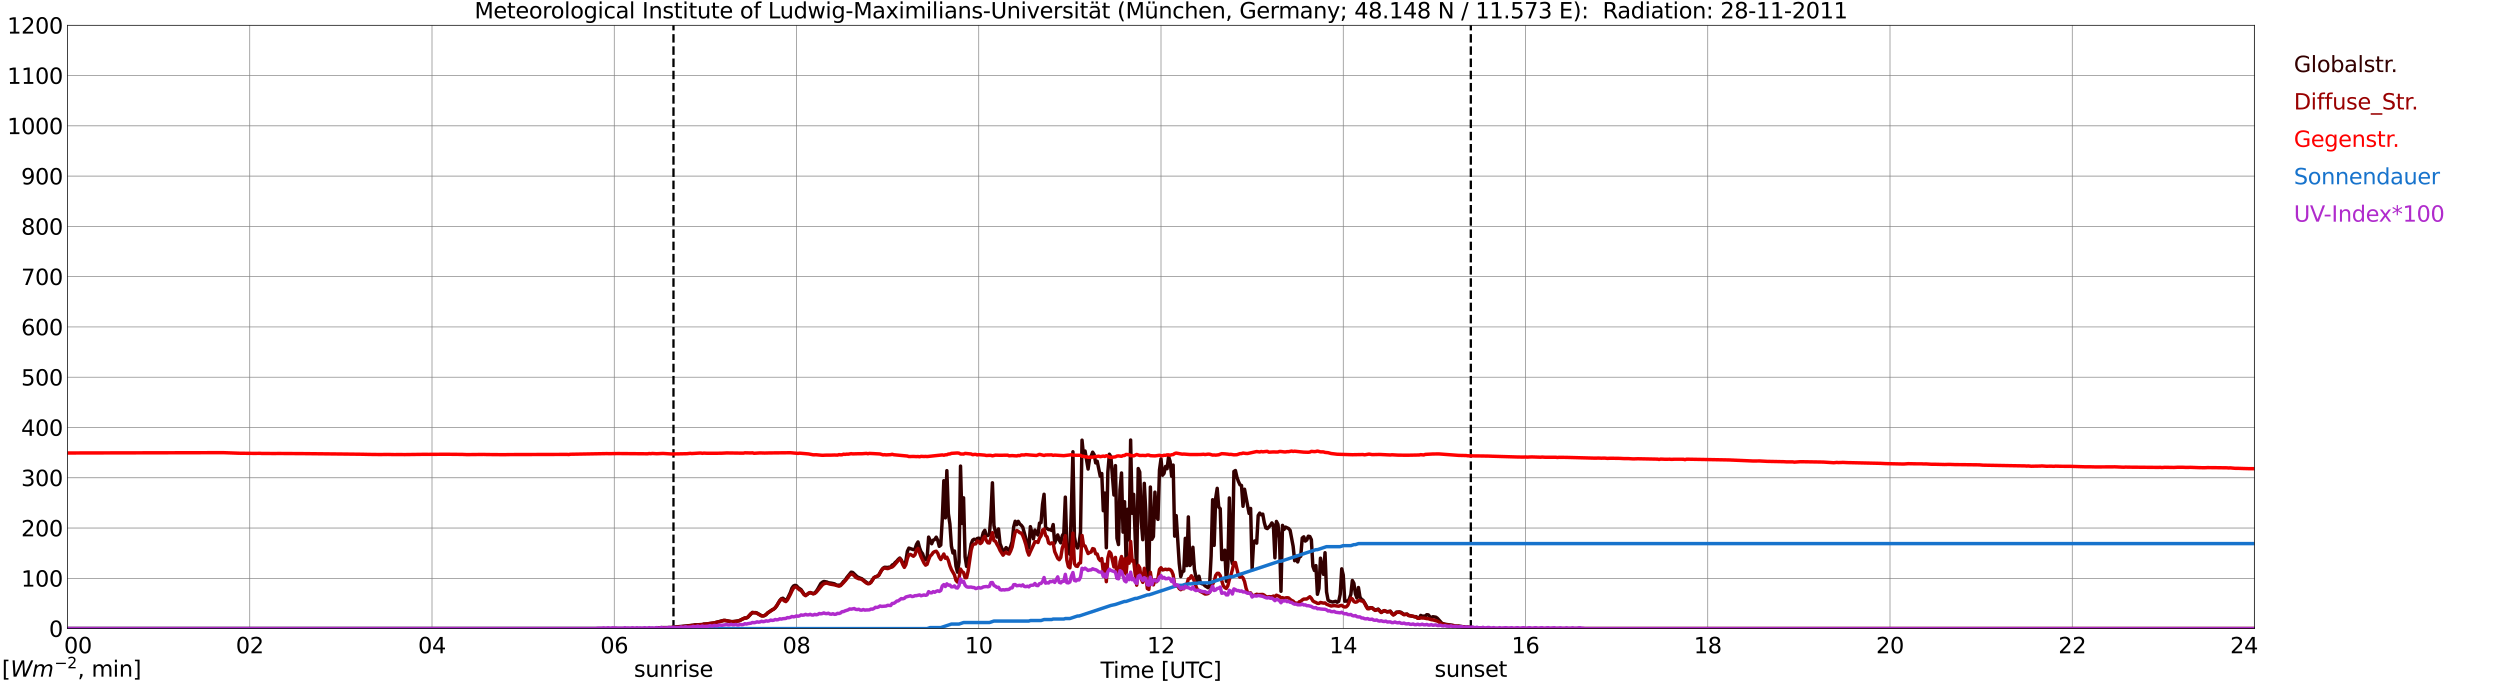 <?xml version="1.0" encoding="utf-8" standalone="no"?>
<!DOCTYPE svg PUBLIC "-//W3C//DTD SVG 1.1//EN"
  "http://www.w3.org/Graphics/SVG/1.1/DTD/svg11.dtd">
<svg xmlns:xlink="http://www.w3.org/1999/xlink" width="1085.4pt" height="296.64pt" viewBox="0 0 1085.4 296.64" xmlns="http://www.w3.org/2000/svg" version="1.1">
 <defs>
  <style type="text/css">*{stroke-linejoin: round; stroke-linecap: butt}</style>
 </defs>
 <g id="figure_1">
  <g id="patch_1">
   <path d="M 0 296.64 
L 1085.4 296.64 
L 1085.4 0 
L 0 0 
z
" style="fill: #ffffff"/>
  </g>
  <g id="axes_1">
   <g id="patch_2">
    <path d="M 29.306 272.909 
L 978.814 272.909 
L 978.814 10.976 
L 29.306 10.976 
z
" style="fill: #ffffff"/>
   </g>
   <g id="patch_3">
    <path d="M 978.814 272.909 
L 978.814 272.909 
L 978.814 10.976 
L 978.814 10.976 
z
" clip-path="url(#pead6aaa410)" style="fill: #d3d3d3; opacity: 0.25; stroke: #d3d3d3; stroke-linejoin: miter"/>
   </g>
   <g id="matplotlib.axis_1">
    <g id="xtick_1">
     <g id="line2d_1">
      <path d="M 29.306 272.909 
L 29.306 10.976 
" clip-path="url(#pead6aaa410)" style="fill: none; stroke: #808080; stroke-width: 0.3; stroke-linecap: square"/>
     </g>
     <g id="line2d_2"/>
     <g id="text_1">
      <!--    00 -->
      <g transform="translate(18.733 283.627) scale(0.095 -0.095)">
       <defs>
        <path id="DejaVuSans-20" transform="scale(0.016)"/>
        <path id="DejaVuSans-30" d="M 2034 4250 
Q 1547 4250 1301 3770 
Q 1056 3291 1056 2328 
Q 1056 1369 1301 889 
Q 1547 409 2034 409 
Q 2525 409 2770 889 
Q 3016 1369 3016 2328 
Q 3016 3291 2770 3770 
Q 2525 4250 2034 4250 
z
M 2034 4750 
Q 2819 4750 3233 4129 
Q 3647 3509 3647 2328 
Q 3647 1150 3233 529 
Q 2819 -91 2034 -91 
Q 1250 -91 836 529 
Q 422 1150 422 2328 
Q 422 3509 836 4129 
Q 1250 4750 2034 4750 
z
" transform="scale(0.016)"/>
       </defs>
       <use xlink:href="#DejaVuSans-20"/>
       <use xlink:href="#DejaVuSans-20" transform="translate(31.787 0)"/>
       <use xlink:href="#DejaVuSans-20" transform="translate(63.574 0)"/>
       <use xlink:href="#DejaVuSans-30" transform="translate(95.361 0)"/>
       <use xlink:href="#DejaVuSans-30" transform="translate(158.984 0)"/>
      </g>
     </g>
    </g>
    <g id="xtick_2">
     <g id="line2d_3">
      <path d="M 108.431 272.909 
L 108.431 10.976 
" clip-path="url(#pead6aaa410)" style="fill: none; stroke: #808080; stroke-width: 0.3; stroke-linecap: square"/>
     </g>
     <g id="line2d_4"/>
     <g id="text_2">
      <!-- 02 -->
      <g transform="translate(102.387 283.627) scale(0.095 -0.095)">
       <defs>
        <path id="DejaVuSans-32" d="M 1228 531 
L 3431 531 
L 3431 0 
L 469 0 
L 469 531 
Q 828 903 1448 1529 
Q 2069 2156 2228 2338 
Q 2531 2678 2651 2914 
Q 2772 3150 2772 3378 
Q 2772 3750 2511 3984 
Q 2250 4219 1831 4219 
Q 1534 4219 1204 4116 
Q 875 4013 500 3803 
L 500 4441 
Q 881 4594 1212 4672 
Q 1544 4750 1819 4750 
Q 2544 4750 2975 4387 
Q 3406 4025 3406 3419 
Q 3406 3131 3298 2873 
Q 3191 2616 2906 2266 
Q 2828 2175 2409 1742 
Q 1991 1309 1228 531 
z
" transform="scale(0.016)"/>
       </defs>
       <use xlink:href="#DejaVuSans-30"/>
       <use xlink:href="#DejaVuSans-32" transform="translate(63.623 0)"/>
      </g>
     </g>
    </g>
    <g id="xtick_3">
     <g id="line2d_5">
      <path d="M 187.557 272.909 
L 187.557 10.976 
" clip-path="url(#pead6aaa410)" style="fill: none; stroke: #808080; stroke-width: 0.3; stroke-linecap: square"/>
     </g>
     <g id="line2d_6"/>
     <g id="text_3">
      <!-- 04 -->
      <g transform="translate(181.513 283.627) scale(0.095 -0.095)">
       <defs>
        <path id="DejaVuSans-34" d="M 2419 4116 
L 825 1625 
L 2419 1625 
L 2419 4116 
z
M 2253 4666 
L 3047 4666 
L 3047 1625 
L 3713 1625 
L 3713 1100 
L 3047 1100 
L 3047 0 
L 2419 0 
L 2419 1100 
L 313 1100 
L 313 1709 
L 2253 4666 
z
" transform="scale(0.016)"/>
       </defs>
       <use xlink:href="#DejaVuSans-30"/>
       <use xlink:href="#DejaVuSans-34" transform="translate(63.623 0)"/>
      </g>
     </g>
    </g>
    <g id="xtick_4">
     <g id="line2d_7">
      <path d="M 266.683 272.909 
L 266.683 10.976 
" clip-path="url(#pead6aaa410)" style="fill: none; stroke: #808080; stroke-width: 0.3; stroke-linecap: square"/>
     </g>
     <g id="line2d_8"/>
     <g id="text_4">
      <!-- 06 -->
      <g transform="translate(260.638 283.627) scale(0.095 -0.095)">
       <defs>
        <path id="DejaVuSans-36" d="M 2113 2584 
Q 1688 2584 1439 2293 
Q 1191 2003 1191 1497 
Q 1191 994 1439 701 
Q 1688 409 2113 409 
Q 2538 409 2786 701 
Q 3034 994 3034 1497 
Q 3034 2003 2786 2293 
Q 2538 2584 2113 2584 
z
M 3366 4563 
L 3366 3988 
Q 3128 4100 2886 4159 
Q 2644 4219 2406 4219 
Q 1781 4219 1451 3797 
Q 1122 3375 1075 2522 
Q 1259 2794 1537 2939 
Q 1816 3084 2150 3084 
Q 2853 3084 3261 2657 
Q 3669 2231 3669 1497 
Q 3669 778 3244 343 
Q 2819 -91 2113 -91 
Q 1303 -91 875 529 
Q 447 1150 447 2328 
Q 447 3434 972 4092 
Q 1497 4750 2381 4750 
Q 2619 4750 2861 4703 
Q 3103 4656 3366 4563 
z
" transform="scale(0.016)"/>
       </defs>
       <use xlink:href="#DejaVuSans-30"/>
       <use xlink:href="#DejaVuSans-36" transform="translate(63.623 0)"/>
      </g>
     </g>
    </g>
    <g id="xtick_5">
     <g id="line2d_9">
      <path d="M 345.808 272.909 
L 345.808 10.976 
" clip-path="url(#pead6aaa410)" style="fill: none; stroke: #808080; stroke-width: 0.3; stroke-linecap: square"/>
     </g>
     <g id="line2d_10"/>
     <g id="text_5">
      <!-- 08 -->
      <g transform="translate(339.764 283.627) scale(0.095 -0.095)">
       <defs>
        <path id="DejaVuSans-38" d="M 2034 2216 
Q 1584 2216 1326 1975 
Q 1069 1734 1069 1313 
Q 1069 891 1326 650 
Q 1584 409 2034 409 
Q 2484 409 2743 651 
Q 3003 894 3003 1313 
Q 3003 1734 2745 1975 
Q 2488 2216 2034 2216 
z
M 1403 2484 
Q 997 2584 770 2862 
Q 544 3141 544 3541 
Q 544 4100 942 4425 
Q 1341 4750 2034 4750 
Q 2731 4750 3128 4425 
Q 3525 4100 3525 3541 
Q 3525 3141 3298 2862 
Q 3072 2584 2669 2484 
Q 3125 2378 3379 2068 
Q 3634 1759 3634 1313 
Q 3634 634 3220 271 
Q 2806 -91 2034 -91 
Q 1263 -91 848 271 
Q 434 634 434 1313 
Q 434 1759 690 2068 
Q 947 2378 1403 2484 
z
M 1172 3481 
Q 1172 3119 1398 2916 
Q 1625 2713 2034 2713 
Q 2441 2713 2670 2916 
Q 2900 3119 2900 3481 
Q 2900 3844 2670 4047 
Q 2441 4250 2034 4250 
Q 1625 4250 1398 4047 
Q 1172 3844 1172 3481 
z
" transform="scale(0.016)"/>
       </defs>
       <use xlink:href="#DejaVuSans-30"/>
       <use xlink:href="#DejaVuSans-38" transform="translate(63.623 0)"/>
      </g>
     </g>
    </g>
    <g id="xtick_6">
     <g id="line2d_11">
      <path d="M 424.934 272.909 
L 424.934 10.976 
" clip-path="url(#pead6aaa410)" style="fill: none; stroke: #808080; stroke-width: 0.3; stroke-linecap: square"/>
     </g>
     <g id="line2d_12"/>
     <g id="text_6">
      <!-- 10 -->
      <g transform="translate(418.89 283.627) scale(0.095 -0.095)">
       <defs>
        <path id="DejaVuSans-31" d="M 794 531 
L 1825 531 
L 1825 4091 
L 703 3866 
L 703 4441 
L 1819 4666 
L 2450 4666 
L 2450 531 
L 3481 531 
L 3481 0 
L 794 0 
L 794 531 
z
" transform="scale(0.016)"/>
       </defs>
       <use xlink:href="#DejaVuSans-31"/>
       <use xlink:href="#DejaVuSans-30" transform="translate(63.623 0)"/>
      </g>
     </g>
    </g>
    <g id="xtick_7">
     <g id="line2d_13">
      <path d="M 504.06 272.909 
L 504.06 10.976 
" clip-path="url(#pead6aaa410)" style="fill: none; stroke: #808080; stroke-width: 0.3; stroke-linecap: square"/>
     </g>
     <g id="line2d_14"/>
     <g id="text_7">
      <!-- 12 -->
      <g transform="translate(498.015 283.627) scale(0.095 -0.095)">
       <use xlink:href="#DejaVuSans-31"/>
       <use xlink:href="#DejaVuSans-32" transform="translate(63.623 0)"/>
      </g>
     </g>
    </g>
    <g id="xtick_8">
     <g id="line2d_15">
      <path d="M 583.185 272.909 
L 583.185 10.976 
" clip-path="url(#pead6aaa410)" style="fill: none; stroke: #808080; stroke-width: 0.3; stroke-linecap: square"/>
     </g>
     <g id="line2d_16"/>
     <g id="text_8">
      <!-- 14 -->
      <g transform="translate(577.141 283.627) scale(0.095 -0.095)">
       <use xlink:href="#DejaVuSans-31"/>
       <use xlink:href="#DejaVuSans-34" transform="translate(63.623 0)"/>
      </g>
     </g>
    </g>
    <g id="xtick_9">
     <g id="line2d_17">
      <path d="M 662.311 272.909 
L 662.311 10.976 
" clip-path="url(#pead6aaa410)" style="fill: none; stroke: #808080; stroke-width: 0.3; stroke-linecap: square"/>
     </g>
     <g id="line2d_18"/>
     <g id="text_9">
      <!-- 16 -->
      <g transform="translate(656.267 283.627) scale(0.095 -0.095)">
       <use xlink:href="#DejaVuSans-31"/>
       <use xlink:href="#DejaVuSans-36" transform="translate(63.623 0)"/>
      </g>
     </g>
    </g>
    <g id="xtick_10">
     <g id="line2d_19">
      <path d="M 741.437 272.909 
L 741.437 10.976 
" clip-path="url(#pead6aaa410)" style="fill: none; stroke: #808080; stroke-width: 0.3; stroke-linecap: square"/>
     </g>
     <g id="line2d_20"/>
     <g id="text_10">
      <!-- 18 -->
      <g transform="translate(735.392 283.627) scale(0.095 -0.095)">
       <use xlink:href="#DejaVuSans-31"/>
       <use xlink:href="#DejaVuSans-38" transform="translate(63.623 0)"/>
      </g>
     </g>
    </g>
    <g id="xtick_11">
     <g id="line2d_21">
      <path d="M 820.562 272.909 
L 820.562 10.976 
" clip-path="url(#pead6aaa410)" style="fill: none; stroke: #808080; stroke-width: 0.3; stroke-linecap: square"/>
     </g>
     <g id="line2d_22"/>
     <g id="text_11">
      <!-- 20 -->
      <g transform="translate(814.518 283.627) scale(0.095 -0.095)">
       <use xlink:href="#DejaVuSans-32"/>
       <use xlink:href="#DejaVuSans-30" transform="translate(63.623 0)"/>
      </g>
     </g>
    </g>
    <g id="xtick_12">
     <g id="line2d_23">
      <path d="M 899.688 272.909 
L 899.688 10.976 
" clip-path="url(#pead6aaa410)" style="fill: none; stroke: #808080; stroke-width: 0.3; stroke-linecap: square"/>
     </g>
     <g id="line2d_24"/>
     <g id="text_12">
      <!-- 22 -->
      <g transform="translate(893.644 283.627) scale(0.095 -0.095)">
       <use xlink:href="#DejaVuSans-32"/>
       <use xlink:href="#DejaVuSans-32" transform="translate(63.623 0)"/>
      </g>
     </g>
    </g>
    <g id="xtick_13">
     <g id="line2d_25">
      <path d="M 978.814 272.909 
L 978.814 10.976 
" clip-path="url(#pead6aaa410)" style="fill: none; stroke: #808080; stroke-width: 0.3; stroke-linecap: square"/>
     </g>
     <g id="line2d_26"/>
     <g id="text_13">
      <!-- 24    -->
      <g transform="translate(968.241 283.627) scale(0.095 -0.095)">
       <use xlink:href="#DejaVuSans-32"/>
       <use xlink:href="#DejaVuSans-34" transform="translate(63.623 0)"/>
       <use xlink:href="#DejaVuSans-20" transform="translate(127.246 0)"/>
       <use xlink:href="#DejaVuSans-20" transform="translate(159.033 0)"/>
       <use xlink:href="#DejaVuSans-20" transform="translate(190.82 0)"/>
      </g>
     </g>
    </g>
    <g id="text_14">
     <!-- Time [UTC] -->
     <g transform="translate(477.806 294.322) scale(0.095 -0.095)">
      <defs>
       <path id="DejaVuSans-54" d="M -19 4666 
L 3928 4666 
L 3928 4134 
L 2272 4134 
L 2272 0 
L 1638 0 
L 1638 4134 
L -19 4134 
L -19 4666 
z
" transform="scale(0.016)"/>
       <path id="DejaVuSans-69" d="M 603 3500 
L 1178 3500 
L 1178 0 
L 603 0 
L 603 3500 
z
M 603 4863 
L 1178 4863 
L 1178 4134 
L 603 4134 
L 603 4863 
z
" transform="scale(0.016)"/>
       <path id="DejaVuSans-6d" d="M 3328 2828 
Q 3544 3216 3844 3400 
Q 4144 3584 4550 3584 
Q 5097 3584 5394 3201 
Q 5691 2819 5691 2113 
L 5691 0 
L 5113 0 
L 5113 2094 
Q 5113 2597 4934 2840 
Q 4756 3084 4391 3084 
Q 3944 3084 3684 2787 
Q 3425 2491 3425 1978 
L 3425 0 
L 2847 0 
L 2847 2094 
Q 2847 2600 2669 2842 
Q 2491 3084 2119 3084 
Q 1678 3084 1418 2786 
Q 1159 2488 1159 1978 
L 1159 0 
L 581 0 
L 581 3500 
L 1159 3500 
L 1159 2956 
Q 1356 3278 1631 3431 
Q 1906 3584 2284 3584 
Q 2666 3584 2933 3390 
Q 3200 3197 3328 2828 
z
" transform="scale(0.016)"/>
       <path id="DejaVuSans-65" d="M 3597 1894 
L 3597 1613 
L 953 1613 
Q 991 1019 1311 708 
Q 1631 397 2203 397 
Q 2534 397 2845 478 
Q 3156 559 3463 722 
L 3463 178 
Q 3153 47 2828 -22 
Q 2503 -91 2169 -91 
Q 1331 -91 842 396 
Q 353 884 353 1716 
Q 353 2575 817 3079 
Q 1281 3584 2069 3584 
Q 2775 3584 3186 3129 
Q 3597 2675 3597 1894 
z
M 3022 2063 
Q 3016 2534 2758 2815 
Q 2500 3097 2075 3097 
Q 1594 3097 1305 2825 
Q 1016 2553 972 2059 
L 3022 2063 
z
" transform="scale(0.016)"/>
       <path id="DejaVuSans-5b" d="M 550 4863 
L 1875 4863 
L 1875 4416 
L 1125 4416 
L 1125 -397 
L 1875 -397 
L 1875 -844 
L 550 -844 
L 550 4863 
z
" transform="scale(0.016)"/>
       <path id="DejaVuSans-55" d="M 556 4666 
L 1191 4666 
L 1191 1831 
Q 1191 1081 1462 751 
Q 1734 422 2344 422 
Q 2950 422 3222 751 
Q 3494 1081 3494 1831 
L 3494 4666 
L 4128 4666 
L 4128 1753 
Q 4128 841 3676 375 
Q 3225 -91 2344 -91 
Q 1459 -91 1007 375 
Q 556 841 556 1753 
L 556 4666 
z
" transform="scale(0.016)"/>
       <path id="DejaVuSans-43" d="M 4122 4306 
L 4122 3641 
Q 3803 3938 3442 4084 
Q 3081 4231 2675 4231 
Q 1875 4231 1450 3742 
Q 1025 3253 1025 2328 
Q 1025 1406 1450 917 
Q 1875 428 2675 428 
Q 3081 428 3442 575 
Q 3803 722 4122 1019 
L 4122 359 
Q 3791 134 3420 21 
Q 3050 -91 2638 -91 
Q 1578 -91 968 557 
Q 359 1206 359 2328 
Q 359 3453 968 4101 
Q 1578 4750 2638 4750 
Q 3056 4750 3426 4639 
Q 3797 4528 4122 4306 
z
" transform="scale(0.016)"/>
       <path id="DejaVuSans-5d" d="M 1947 4863 
L 1947 -844 
L 622 -844 
L 622 -397 
L 1369 -397 
L 1369 4416 
L 622 4416 
L 622 4863 
L 1947 4863 
z
" transform="scale(0.016)"/>
      </defs>
      <use xlink:href="#DejaVuSans-54"/>
      <use xlink:href="#DejaVuSans-69" transform="translate(57.959 0)"/>
      <use xlink:href="#DejaVuSans-6d" transform="translate(85.742 0)"/>
      <use xlink:href="#DejaVuSans-65" transform="translate(183.154 0)"/>
      <use xlink:href="#DejaVuSans-20" transform="translate(244.678 0)"/>
      <use xlink:href="#DejaVuSans-5b" transform="translate(276.465 0)"/>
      <use xlink:href="#DejaVuSans-55" transform="translate(315.479 0)"/>
      <use xlink:href="#DejaVuSans-54" transform="translate(388.672 0)"/>
      <use xlink:href="#DejaVuSans-43" transform="translate(443.881 0)"/>
      <use xlink:href="#DejaVuSans-5d" transform="translate(513.705 0)"/>
     </g>
    </g>
   </g>
   <g id="matplotlib.axis_2">
    <g id="ytick_1">
     <g id="line2d_27">
      <path d="M 29.306 272.909 
L 978.814 272.909 
" clip-path="url(#pead6aaa410)" style="fill: none; stroke: #808080; stroke-width: 0.3; stroke-linecap: square"/>
     </g>
     <g id="line2d_28"/>
     <g id="text_15">
      <!-- 0 -->
      <g transform="translate(21.261 276.518) scale(0.095 -0.095)">
       <use xlink:href="#DejaVuSans-30"/>
      </g>
     </g>
    </g>
    <g id="ytick_2">
     <g id="line2d_29">
      <path d="M 29.306 251.081 
L 978.814 251.081 
" clip-path="url(#pead6aaa410)" style="fill: none; stroke: #808080; stroke-width: 0.3; stroke-linecap: square"/>
     </g>
     <g id="line2d_30"/>
     <g id="text_16">
      <!-- 100 -->
      <g transform="translate(9.173 254.69) scale(0.095 -0.095)">
       <use xlink:href="#DejaVuSans-31"/>
       <use xlink:href="#DejaVuSans-30" transform="translate(63.623 0)"/>
       <use xlink:href="#DejaVuSans-30" transform="translate(127.246 0)"/>
      </g>
     </g>
    </g>
    <g id="ytick_3">
     <g id="line2d_31">
      <path d="M 29.306 229.253 
L 978.814 229.253 
" clip-path="url(#pead6aaa410)" style="fill: none; stroke: #808080; stroke-width: 0.3; stroke-linecap: square"/>
     </g>
     <g id="line2d_32"/>
     <g id="text_17">
      <!-- 200 -->
      <g transform="translate(9.173 232.863) scale(0.095 -0.095)">
       <use xlink:href="#DejaVuSans-32"/>
       <use xlink:href="#DejaVuSans-30" transform="translate(63.623 0)"/>
       <use xlink:href="#DejaVuSans-30" transform="translate(127.246 0)"/>
      </g>
     </g>
    </g>
    <g id="ytick_4">
     <g id="line2d_33">
      <path d="M 29.306 207.426 
L 978.814 207.426 
" clip-path="url(#pead6aaa410)" style="fill: none; stroke: #808080; stroke-width: 0.3; stroke-linecap: square"/>
     </g>
     <g id="line2d_34"/>
     <g id="text_18">
      <!-- 300 -->
      <g transform="translate(9.173 211.035) scale(0.095 -0.095)">
       <defs>
        <path id="DejaVuSans-33" d="M 2597 2516 
Q 3050 2419 3304 2112 
Q 3559 1806 3559 1356 
Q 3559 666 3084 287 
Q 2609 -91 1734 -91 
Q 1441 -91 1130 -33 
Q 819 25 488 141 
L 488 750 
Q 750 597 1062 519 
Q 1375 441 1716 441 
Q 2309 441 2620 675 
Q 2931 909 2931 1356 
Q 2931 1769 2642 2001 
Q 2353 2234 1838 2234 
L 1294 2234 
L 1294 2753 
L 1863 2753 
Q 2328 2753 2575 2939 
Q 2822 3125 2822 3475 
Q 2822 3834 2567 4026 
Q 2313 4219 1838 4219 
Q 1578 4219 1281 4162 
Q 984 4106 628 3988 
L 628 4550 
Q 988 4650 1302 4700 
Q 1616 4750 1894 4750 
Q 2613 4750 3031 4423 
Q 3450 4097 3450 3541 
Q 3450 3153 3228 2886 
Q 3006 2619 2597 2516 
z
" transform="scale(0.016)"/>
       </defs>
       <use xlink:href="#DejaVuSans-33"/>
       <use xlink:href="#DejaVuSans-30" transform="translate(63.623 0)"/>
       <use xlink:href="#DejaVuSans-30" transform="translate(127.246 0)"/>
      </g>
     </g>
    </g>
    <g id="ytick_5">
     <g id="line2d_35">
      <path d="M 29.306 185.598 
L 978.814 185.598 
" clip-path="url(#pead6aaa410)" style="fill: none; stroke: #808080; stroke-width: 0.3; stroke-linecap: square"/>
     </g>
     <g id="line2d_36"/>
     <g id="text_19">
      <!-- 400 -->
      <g transform="translate(9.173 189.207) scale(0.095 -0.095)">
       <use xlink:href="#DejaVuSans-34"/>
       <use xlink:href="#DejaVuSans-30" transform="translate(63.623 0)"/>
       <use xlink:href="#DejaVuSans-30" transform="translate(127.246 0)"/>
      </g>
     </g>
    </g>
    <g id="ytick_6">
     <g id="line2d_37">
      <path d="M 29.306 163.77 
L 978.814 163.77 
" clip-path="url(#pead6aaa410)" style="fill: none; stroke: #808080; stroke-width: 0.3; stroke-linecap: square"/>
     </g>
     <g id="line2d_38"/>
     <g id="text_20">
      <!-- 500 -->
      <g transform="translate(9.173 167.379) scale(0.095 -0.095)">
       <defs>
        <path id="DejaVuSans-35" d="M 691 4666 
L 3169 4666 
L 3169 4134 
L 1269 4134 
L 1269 2991 
Q 1406 3038 1543 3061 
Q 1681 3084 1819 3084 
Q 2600 3084 3056 2656 
Q 3513 2228 3513 1497 
Q 3513 744 3044 326 
Q 2575 -91 1722 -91 
Q 1428 -91 1123 -41 
Q 819 9 494 109 
L 494 744 
Q 775 591 1075 516 
Q 1375 441 1709 441 
Q 2250 441 2565 725 
Q 2881 1009 2881 1497 
Q 2881 1984 2565 2268 
Q 2250 2553 1709 2553 
Q 1456 2553 1204 2497 
Q 953 2441 691 2322 
L 691 4666 
z
" transform="scale(0.016)"/>
       </defs>
       <use xlink:href="#DejaVuSans-35"/>
       <use xlink:href="#DejaVuSans-30" transform="translate(63.623 0)"/>
       <use xlink:href="#DejaVuSans-30" transform="translate(127.246 0)"/>
      </g>
     </g>
    </g>
    <g id="ytick_7">
     <g id="line2d_39">
      <path d="M 29.306 141.942 
L 978.814 141.942 
" clip-path="url(#pead6aaa410)" style="fill: none; stroke: #808080; stroke-width: 0.3; stroke-linecap: square"/>
     </g>
     <g id="line2d_40"/>
     <g id="text_21">
      <!-- 600 -->
      <g transform="translate(9.173 145.551) scale(0.095 -0.095)">
       <use xlink:href="#DejaVuSans-36"/>
       <use xlink:href="#DejaVuSans-30" transform="translate(63.623 0)"/>
       <use xlink:href="#DejaVuSans-30" transform="translate(127.246 0)"/>
      </g>
     </g>
    </g>
    <g id="ytick_8">
     <g id="line2d_41">
      <path d="M 29.306 120.114 
L 978.814 120.114 
" clip-path="url(#pead6aaa410)" style="fill: none; stroke: #808080; stroke-width: 0.3; stroke-linecap: square"/>
     </g>
     <g id="line2d_42"/>
     <g id="text_22">
      <!-- 700 -->
      <g transform="translate(9.173 123.724) scale(0.095 -0.095)">
       <defs>
        <path id="DejaVuSans-37" d="M 525 4666 
L 3525 4666 
L 3525 4397 
L 1831 0 
L 1172 0 
L 2766 4134 
L 525 4134 
L 525 4666 
z
" transform="scale(0.016)"/>
       </defs>
       <use xlink:href="#DejaVuSans-37"/>
       <use xlink:href="#DejaVuSans-30" transform="translate(63.623 0)"/>
       <use xlink:href="#DejaVuSans-30" transform="translate(127.246 0)"/>
      </g>
     </g>
    </g>
    <g id="ytick_9">
     <g id="line2d_43">
      <path d="M 29.306 98.287 
L 978.814 98.287 
" clip-path="url(#pead6aaa410)" style="fill: none; stroke: #808080; stroke-width: 0.3; stroke-linecap: square"/>
     </g>
     <g id="line2d_44"/>
     <g id="text_23">
      <!-- 800 -->
      <g transform="translate(9.173 101.896) scale(0.095 -0.095)">
       <use xlink:href="#DejaVuSans-38"/>
       <use xlink:href="#DejaVuSans-30" transform="translate(63.623 0)"/>
       <use xlink:href="#DejaVuSans-30" transform="translate(127.246 0)"/>
      </g>
     </g>
    </g>
    <g id="ytick_10">
     <g id="line2d_45">
      <path d="M 29.306 76.459 
L 978.814 76.459 
" clip-path="url(#pead6aaa410)" style="fill: none; stroke: #808080; stroke-width: 0.3; stroke-linecap: square"/>
     </g>
     <g id="line2d_46"/>
     <g id="text_24">
      <!-- 900 -->
      <g transform="translate(9.173 80.068) scale(0.095 -0.095)">
       <defs>
        <path id="DejaVuSans-39" d="M 703 97 
L 703 672 
Q 941 559 1184 500 
Q 1428 441 1663 441 
Q 2288 441 2617 861 
Q 2947 1281 2994 2138 
Q 2813 1869 2534 1725 
Q 2256 1581 1919 1581 
Q 1219 1581 811 2004 
Q 403 2428 403 3163 
Q 403 3881 828 4315 
Q 1253 4750 1959 4750 
Q 2769 4750 3195 4129 
Q 3622 3509 3622 2328 
Q 3622 1225 3098 567 
Q 2575 -91 1691 -91 
Q 1453 -91 1209 -44 
Q 966 3 703 97 
z
M 1959 2075 
Q 2384 2075 2632 2365 
Q 2881 2656 2881 3163 
Q 2881 3666 2632 3958 
Q 2384 4250 1959 4250 
Q 1534 4250 1286 3958 
Q 1038 3666 1038 3163 
Q 1038 2656 1286 2365 
Q 1534 2075 1959 2075 
z
" transform="scale(0.016)"/>
       </defs>
       <use xlink:href="#DejaVuSans-39"/>
       <use xlink:href="#DejaVuSans-30" transform="translate(63.623 0)"/>
       <use xlink:href="#DejaVuSans-30" transform="translate(127.246 0)"/>
      </g>
     </g>
    </g>
    <g id="ytick_11">
     <g id="line2d_47">
      <path d="M 29.306 54.631 
L 978.814 54.631 
" clip-path="url(#pead6aaa410)" style="fill: none; stroke: #808080; stroke-width: 0.3; stroke-linecap: square"/>
     </g>
     <g id="line2d_48"/>
     <g id="text_25">
      <!-- 1000 -->
      <g transform="translate(3.128 58.24) scale(0.095 -0.095)">
       <use xlink:href="#DejaVuSans-31"/>
       <use xlink:href="#DejaVuSans-30" transform="translate(63.623 0)"/>
       <use xlink:href="#DejaVuSans-30" transform="translate(127.246 0)"/>
       <use xlink:href="#DejaVuSans-30" transform="translate(190.869 0)"/>
      </g>
     </g>
    </g>
    <g id="ytick_12">
     <g id="line2d_49">
      <path d="M 29.306 32.803 
L 978.814 32.803 
" clip-path="url(#pead6aaa410)" style="fill: none; stroke: #808080; stroke-width: 0.3; stroke-linecap: square"/>
     </g>
     <g id="line2d_50"/>
     <g id="text_26">
      <!-- 1100 -->
      <g transform="translate(3.128 36.413) scale(0.095 -0.095)">
       <use xlink:href="#DejaVuSans-31"/>
       <use xlink:href="#DejaVuSans-31" transform="translate(63.623 0)"/>
       <use xlink:href="#DejaVuSans-30" transform="translate(127.246 0)"/>
       <use xlink:href="#DejaVuSans-30" transform="translate(190.869 0)"/>
      </g>
     </g>
    </g>
    <g id="ytick_13">
     <g id="line2d_51">
      <path d="M 29.306 10.976 
L 978.814 10.976 
" clip-path="url(#pead6aaa410)" style="fill: none; stroke: #808080; stroke-width: 0.3; stroke-linecap: square"/>
     </g>
     <g id="line2d_52"/>
     <g id="text_27">
      <!-- 1200 -->
      <g transform="translate(3.128 14.585) scale(0.095 -0.095)">
       <use xlink:href="#DejaVuSans-31"/>
       <use xlink:href="#DejaVuSans-32" transform="translate(63.623 0)"/>
       <use xlink:href="#DejaVuSans-30" transform="translate(127.246 0)"/>
       <use xlink:href="#DejaVuSans-30" transform="translate(190.869 0)"/>
      </g>
     </g>
    </g>
   </g>
   <g id="line2d_53">
    <path d="M 292.399 272.909 
L 292.399 10.976 
" clip-path="url(#pead6aaa410)" style="fill: none; stroke-dasharray: 3.7,1.6; stroke-dashoffset: 0; stroke: #000000"/>
   </g>
   <g id="line2d_54">
    <path d="M 638.573 272.909 
L 638.573 10.976 
" clip-path="url(#pead6aaa410)" style="fill: none; stroke-dasharray: 3.7,1.6; stroke-dashoffset: 0; stroke: #000000"/>
   </g>
   <g id="line2d_55">
    <path d="M 29.306 272.909 
L 284.486 272.909 
L 285.145 272.673 
L 285.805 272.673 
L 287.124 272.466 
L 291.739 272.466 
L 293.058 272.228 
L 300.971 271.457 
L 301.63 271.28 
L 302.949 271.25 
L 304.267 271.163 
L 304.927 271.222 
L 305.586 270.925 
L 306.246 270.955 
L 310.202 270.451 
L 310.861 270.213 
L 312.18 269.888 
L 314.158 269.355 
L 314.818 269.355 
L 316.136 269.652 
L 317.455 269.918 
L 319.433 269.739 
L 320.752 269.504 
L 322.071 268.91 
L 323.39 268.259 
L 324.049 268.318 
L 324.708 267.963 
L 326.686 265.861 
L 327.346 266.037 
L 328.005 265.95 
L 328.665 266.157 
L 330.643 267.341 
L 331.302 267.399 
L 331.961 267.223 
L 332.621 266.808 
L 333.28 266.096 
L 335.258 264.734 
L 335.918 264.44 
L 336.577 263.846 
L 337.236 262.958 
L 338.555 260.707 
L 339.215 259.967 
L 339.874 259.729 
L 341.193 260.735 
L 341.852 259.967 
L 343.171 257.212 
L 343.83 255.346 
L 344.49 254.427 
L 345.149 254.133 
L 345.808 254.309 
L 346.468 255.08 
L 347.787 255.997 
L 349.105 257.983 
L 349.765 258.337 
L 350.424 258.101 
L 351.083 257.568 
L 351.743 257.271 
L 353.062 257.714 
L 353.721 257.389 
L 354.38 256.739 
L 355.04 255.73 
L 356.359 253.362 
L 357.018 252.799 
L 357.677 252.443 
L 358.996 252.681 
L 359.655 253.006 
L 360.974 253.183 
L 362.293 253.48 
L 362.952 253.895 
L 363.612 254.102 
L 364.93 253.984 
L 365.59 253.303 
L 366.249 252.415 
L 366.909 251.941 
L 367.568 250.845 
L 369.546 248.416 
L 370.206 248.534 
L 372.184 250.431 
L 373.502 251.022 
L 374.162 251.26 
L 376.799 253.331 
L 377.459 253.273 
L 378.118 252.74 
L 379.437 250.756 
L 381.415 249.837 
L 382.734 247.527 
L 383.393 246.698 
L 384.053 246.283 
L 385.371 246.373 
L 386.031 246.224 
L 386.69 246.283 
L 387.349 245.305 
L 388.009 245.039 
L 388.668 244.21 
L 389.328 243.647 
L 389.987 242.848 
L 390.646 242.284 
L 391.306 243.114 
L 391.965 244.596 
L 392.624 245.484 
L 393.284 243.529 
L 393.943 239.384 
L 394.603 237.96 
L 396.581 238.641 
L 397.24 238.375 
L 397.899 236.391 
L 398.559 235.295 
L 399.218 237.812 
L 399.878 239.53 
L 400.537 240.39 
L 401.196 242.343 
L 401.856 243.055 
L 402.515 242.315 
L 403.175 233.193 
L 404.493 236.066 
L 405.153 234.525 
L 405.812 234.258 
L 406.471 233.222 
L 407.131 234.614 
L 407.79 237.19 
L 408.45 236.629 
L 409.109 225.195 
L 409.768 208.7 
L 410.428 224.84 
L 411.087 204.346 
L 411.746 223.004 
L 412.406 227.507 
L 413.065 237.103 
L 413.725 240.093 
L 414.384 239.205 
L 415.043 245.779 
L 415.703 248.416 
L 416.362 244.033 
L 417.022 202.361 
L 417.681 227.239 
L 418.34 216.133 
L 419 241.721 
L 419.659 245.899 
L 420.978 240.359 
L 421.637 236.184 
L 422.297 234.496 
L 422.956 234.11 
L 423.615 234.437 
L 424.275 233.815 
L 424.934 233.636 
L 425.593 234.555 
L 426.253 233.726 
L 426.912 231.209 
L 427.572 230.231 
L 428.231 232.541 
L 428.89 232.512 
L 429.55 232.067 
L 430.209 223.775 
L 430.869 209.617 
L 431.528 228.129 
L 432.187 231.002 
L 432.847 233.163 
L 433.506 229.64 
L 434.165 236.007 
L 435.484 239.501 
L 436.144 238.997 
L 436.803 237.753 
L 437.462 238.524 
L 438.122 238.997 
L 438.781 237.251 
L 439.44 235.147 
L 440.1 228.81 
L 440.759 226.322 
L 441.419 227.802 
L 442.078 226.35 
L 442.737 227.507 
L 443.397 228.04 
L 444.056 228.928 
L 446.034 236.273 
L 446.694 237.96 
L 447.353 228.662 
L 448.672 233.933 
L 449.331 230.142 
L 449.991 231.504 
L 450.65 232.305 
L 451.309 227.121 
L 451.969 226.913 
L 452.628 218.918 
L 453.287 214.594 
L 453.947 229.135 
L 454.606 229.461 
L 455.266 229.934 
L 455.925 229.934 
L 456.584 230.321 
L 457.244 227.743 
L 457.903 235.799 
L 459.222 232.246 
L 459.881 234.496 
L 460.541 235.679 
L 461.2 232.571 
L 461.859 231.534 
L 462.519 215.838 
L 463.178 237.338 
L 463.838 239.591 
L 464.497 240.656 
L 465.156 220.398 
L 465.816 196.143 
L 466.475 233.073 
L 467.134 236.629 
L 467.794 237.901 
L 468.453 236.391 
L 469.113 230.971 
L 469.772 191.107 
L 470.431 197.83 
L 471.091 195.815 
L 472.409 203.634 
L 473.069 198.985 
L 473.728 198.096 
L 474.388 196.32 
L 475.047 197.415 
L 475.706 200.969 
L 476.366 200.259 
L 477.685 206.775 
L 478.344 205.59 
L 479.003 221.731 
L 479.663 214.059 
L 480.322 237.812 
L 480.981 204.937 
L 481.641 197.208 
L 482.3 198.273 
L 483.619 214.919 
L 484.278 202.154 
L 484.938 233.667 
L 485.597 236.422 
L 486.256 212.727 
L 486.916 205.352 
L 487.575 231.03 
L 488.235 217.822 
L 488.894 243.677 
L 489.553 221.109 
L 490.213 234.407 
L 490.872 191.048 
L 491.532 222.856 
L 492.191 214.622 
L 492.85 233.37 
L 493.51 247.645 
L 494.169 203.427 
L 494.828 204.937 
L 495.488 226.232 
L 496.147 234.317 
L 496.807 209.855 
L 497.466 222.354 
L 498.125 247.676 
L 498.785 250.103 
L 499.444 211.453 
L 500.103 234.141 
L 500.763 232.955 
L 501.422 213.675 
L 502.082 224.189 
L 502.741 225.492 
L 503.4 204.049 
L 504.06 199.223 
L 504.719 206.33 
L 505.379 205.531 
L 506.038 202.51 
L 506.697 203.488 
L 507.357 198.273 
L 508.016 200.288 
L 508.675 206.744 
L 509.335 201.916 
L 509.994 232.778 
L 510.654 223.864 
L 511.972 244.596 
L 512.632 250.341 
L 513.291 248.239 
L 513.95 247.942 
L 514.61 233.726 
L 515.269 245.572 
L 515.929 224.425 
L 516.588 245.513 
L 517.247 244.565 
L 517.907 237.605 
L 518.566 247.143 
L 519.226 250.607 
L 519.885 252.474 
L 520.544 250.162 
L 521.204 253.155 
L 521.863 253.452 
L 522.522 253.598 
L 523.182 254.34 
L 524.501 255.169 
L 525.16 253.805 
L 525.819 241.368 
L 526.479 216.962 
L 527.138 236.777 
L 527.797 216.312 
L 528.457 212.016 
L 529.116 220.131 
L 529.776 220.843 
L 530.435 242.937 
L 531.094 242.878 
L 531.754 238.879 
L 532.413 252.356 
L 533.073 245.869 
L 533.732 216.192 
L 534.391 241.782 
L 535.051 244.683 
L 535.71 204.701 
L 536.369 204.287 
L 537.029 207.19 
L 537.688 209.054 
L 538.348 210.477 
L 539.007 210.772 
L 539.666 219.806 
L 540.326 212.402 
L 542.304 222.914 
L 542.963 220.754 
L 543.623 246.816 
L 544.282 235.118 
L 544.941 234.791 
L 545.601 235.799 
L 546.26 223.805 
L 546.919 222.768 
L 547.579 223.508 
L 548.238 223.211 
L 548.898 226.854 
L 549.557 229.194 
L 550.216 229.491 
L 551.535 228.099 
L 552.195 227.031 
L 552.854 227.981 
L 553.513 242.167 
L 554.173 226.381 
L 554.832 227.653 
L 555.491 233.726 
L 556.151 256.708 
L 556.81 228.099 
L 557.47 229.875 
L 558.129 228.839 
L 559.448 229.461 
L 560.107 230.231 
L 561.426 237.19 
L 562.085 243.439 
L 562.745 241.514 
L 563.404 243.974 
L 564.063 241.929 
L 564.723 241.514 
L 565.382 233.608 
L 566.042 233.073 
L 566.701 234.911 
L 567.36 234.437 
L 568.02 232.807 
L 568.679 232.955 
L 569.338 234.317 
L 569.998 245.869 
L 570.657 247.676 
L 571.317 245.572 
L 571.976 258.011 
L 572.635 255.436 
L 573.295 242.343 
L 573.954 246.757 
L 574.613 249.363 
L 575.273 239.975 
L 575.932 256.975 
L 576.592 260.528 
L 577.251 261.004 
L 578.57 261.388 
L 579.889 261.063 
L 580.548 261.478 
L 581.207 261.091 
L 581.867 258.011 
L 582.526 246.964 
L 583.185 249.66 
L 583.845 261.032 
L 584.504 260.884 
L 585.164 261.15 
L 585.823 259.995 
L 586.482 258.07 
L 587.142 252.028 
L 587.801 253.244 
L 588.46 257.804 
L 589.12 259.64 
L 589.779 255.08 
L 590.439 259.197 
L 591.098 260.233 
L 591.757 260.589 
L 593.736 263.964 
L 594.395 264.025 
L 595.054 263.818 
L 595.714 263.905 
L 597.032 264.913 
L 598.351 264.44 
L 599.67 265.83 
L 600.989 265.18 
L 602.307 265.594 
L 603.626 265.328 
L 604.286 266.216 
L 604.945 266.839 
L 605.604 266.483 
L 606.264 265.771 
L 607.582 265.653 
L 608.242 265.83 
L 609.561 266.749 
L 610.879 266.601 
L 611.539 267.133 
L 614.176 267.755 
L 614.836 267.727 
L 615.495 268.318 
L 616.154 268.436 
L 616.814 267.192 
L 617.473 267.52 
L 618.792 267.461 
L 619.451 266.867 
L 620.111 266.956 
L 620.77 267.727 
L 621.429 268.201 
L 622.089 267.755 
L 623.408 267.963 
L 624.067 268.436 
L 626.045 270.628 
L 627.364 271.014 
L 630.661 271.488 
L 632.639 271.931 
L 633.298 271.813 
L 635.276 272.11 
L 645.167 272.909 
L 978.154 272.909 
L 978.154 272.909 
" clip-path="url(#pead6aaa410)" style="fill: none; stroke: #330000; stroke-width: 1.5; stroke-linecap: square"/>
   </g>
   <g id="line2d_56">
    <path d="M 29.306 272.909 
L 284.486 272.909 
L 285.145 272.688 
L 287.124 272.603 
L 289.102 272.52 
L 289.761 272.562 
L 291.739 272.394 
L 293.058 272.394 
L 293.717 272.267 
L 295.036 272.226 
L 296.355 272.058 
L 298.333 271.889 
L 300.311 271.553 
L 304.267 271.219 
L 310.202 270.42 
L 311.521 270.084 
L 312.18 269.96 
L 314.158 269.414 
L 314.818 269.414 
L 318.114 269.96 
L 320.093 269.665 
L 320.752 269.582 
L 321.411 269.329 
L 322.73 268.574 
L 324.049 268.279 
L 324.708 267.86 
L 326.027 266.391 
L 326.686 266.055 
L 327.346 265.972 
L 328.005 266.055 
L 328.665 266.308 
L 330.643 267.399 
L 331.302 267.399 
L 331.961 267.231 
L 332.621 266.769 
L 333.28 266.14 
L 335.918 264.418 
L 336.577 263.872 
L 337.236 262.99 
L 338.555 260.851 
L 339.215 260.179 
L 339.874 260.305 
L 340.533 260.893 
L 341.193 261.185 
L 341.852 260.474 
L 343.171 257.996 
L 343.83 256.527 
L 344.49 255.351 
L 345.149 254.805 
L 345.808 254.931 
L 347.127 256.108 
L 347.787 256.359 
L 349.105 258.206 
L 349.765 258.625 
L 351.083 257.533 
L 351.743 257.282 
L 353.062 257.828 
L 353.721 257.66 
L 354.38 257.114 
L 357.018 253.967 
L 357.677 253.462 
L 358.337 253.253 
L 358.996 253.168 
L 360.315 253.589 
L 362.293 253.925 
L 364.271 254.512 
L 364.93 254.259 
L 366.249 252.917 
L 367.568 251.406 
L 368.887 249.684 
L 369.546 249.306 
L 370.206 249.392 
L 370.865 249.937 
L 371.524 250.693 
L 372.843 251.28 
L 373.502 251.363 
L 374.162 251.574 
L 375.481 252.622 
L 376.14 253.126 
L 376.799 253.421 
L 377.459 253.38 
L 378.118 252.875 
L 379.437 250.861 
L 380.096 250.439 
L 380.756 250.271 
L 381.415 249.937 
L 382.734 247.628 
L 383.393 246.873 
L 384.053 246.619 
L 385.371 246.873 
L 386.031 246.663 
L 386.69 246.327 
L 387.349 246.159 
L 388.009 245.613 
L 390.646 242.59 
L 391.306 243.389 
L 391.965 245.15 
L 392.624 246.327 
L 393.284 245.15 
L 393.943 242.507 
L 394.603 240.743 
L 395.262 240.702 
L 396.581 241.499 
L 397.24 240.87 
L 397.899 238.77 
L 398.559 238.1 
L 399.878 241.752 
L 401.196 244.48 
L 401.856 245.36 
L 402.515 244.982 
L 403.175 243.011 
L 403.834 241.416 
L 404.493 240.829 
L 405.153 239.862 
L 405.812 239.484 
L 406.471 239.316 
L 407.131 240.198 
L 407.79 241.92 
L 408.45 242.926 
L 409.768 240.534 
L 410.428 242.38 
L 411.087 241.92 
L 411.746 243.345 
L 412.406 245.655 
L 413.065 247.292 
L 414.384 249.601 
L 415.043 251.952 
L 415.703 252.707 
L 416.362 250.985 
L 417.022 247.082 
L 417.681 248.174 
L 418.34 248.593 
L 419 250.817 
L 419.659 250.775 
L 420.318 247.964 
L 421.637 238.812 
L 422.297 236.629 
L 422.956 236.168 
L 423.615 236.127 
L 424.275 234.909 
L 424.934 235.077 
L 425.593 236 
L 426.253 235.496 
L 426.912 233.608 
L 427.572 232.894 
L 428.231 234.699 
L 428.89 235.664 
L 429.55 235.749 
L 430.869 231.257 
L 431.528 234.699 
L 432.187 234.992 
L 432.847 236.336 
L 433.506 237.428 
L 434.165 238.938 
L 435.484 241.038 
L 436.144 240.198 
L 436.803 239.737 
L 437.462 240.324 
L 438.122 240.534 
L 438.781 239.233 
L 439.44 237.428 
L 440.1 233.9 
L 440.759 231.048 
L 441.419 230.334 
L 442.078 230.67 
L 442.737 231.299 
L 443.397 231.425 
L 444.056 232.558 
L 444.716 234.322 
L 445.375 236.419 
L 446.034 239.274 
L 446.694 240.994 
L 447.353 239.442 
L 449.331 235.204 
L 449.991 235.204 
L 450.65 235.537 
L 451.309 233.649 
L 451.969 232.685 
L 452.628 230.166 
L 453.287 229.703 
L 453.947 232.475 
L 454.606 233.104 
L 455.266 235.706 
L 455.925 236.127 
L 456.584 235.706 
L 457.244 235.791 
L 457.903 239.484 
L 459.222 242.422 
L 459.881 243.011 
L 460.541 242.044 
L 461.2 237.973 
L 461.859 236 
L 462.519 232.558 
L 463.178 243.177 
L 463.838 245.991 
L 464.497 246.536 
L 465.156 240.03 
L 465.816 231.467 
L 466.475 244.731 
L 467.134 245.74 
L 467.794 245.906 
L 468.453 244.605 
L 469.113 244.354 
L 469.772 232.475 
L 470.431 236.841 
L 471.091 237.05 
L 472.409 240.324 
L 473.069 239.903 
L 473.728 239.652 
L 474.388 238.183 
L 475.047 238.393 
L 475.706 240.449 
L 476.366 240.534 
L 477.025 242.59 
L 477.685 243.389 
L 478.344 242.507 
L 479.003 248.088 
L 479.663 244.982 
L 480.322 252.539 
L 480.981 242.254 
L 481.641 239.569 
L 482.3 240.283 
L 483.619 246.117 
L 484.278 242.003 
L 484.938 250.817 
L 485.597 250.944 
L 486.256 243.976 
L 486.916 241.625 
L 487.575 248.802 
L 488.235 242.632 
L 488.894 249.18 
L 489.553 242.254 
L 490.213 244.522 
L 490.872 235.077 
L 491.532 243.598 
L 492.191 243.345 
L 492.85 249.265 
L 493.51 254.05 
L 494.169 245.487 
L 494.828 246.536 
L 495.488 251.321 
L 496.147 252.834 
L 496.807 246.746 
L 497.466 249.894 
L 498.125 255.519 
L 498.785 255.896 
L 499.444 248.468 
L 500.103 253.043 
L 500.763 253.925 
L 501.422 251.742 
L 502.082 252.581 
L 502.741 251.07 
L 503.4 247.209 
L 504.06 246.495 
L 504.719 247.46 
L 506.038 247.124 
L 506.697 247.333 
L 507.357 247.124 
L 508.016 247.292 
L 508.675 247.923 
L 509.335 249.56 
L 509.994 254.05 
L 510.654 254.427 
L 511.313 254.303 
L 511.972 255.519 
L 512.632 256.023 
L 513.291 255.562 
L 513.95 255.604 
L 514.61 253.799 
L 515.269 253.799 
L 515.929 251.321 
L 516.588 251.112 
L 517.247 249.979 
L 517.907 250.944 
L 518.566 252.33 
L 519.226 254.554 
L 519.885 256.149 
L 520.544 256.318 
L 521.204 256.82 
L 521.863 257.114 
L 523.182 257.911 
L 523.841 257.869 
L 524.501 257.701 
L 525.16 257.073 
L 525.819 255.981 
L 526.479 253.672 
L 527.138 252.33 
L 527.797 249.852 
L 528.457 248.929 
L 529.116 248.929 
L 529.776 249.894 
L 531.094 254.303 
L 531.754 255.1 
L 532.413 255.477 
L 533.073 254.344 
L 533.732 251.657 
L 534.391 249.769 
L 535.051 247.333 
L 535.71 244.312 
L 536.369 244.227 
L 537.688 249.894 
L 538.348 250.607 
L 539.007 250.188 
L 539.666 250.902 
L 540.326 252.454 
L 540.985 255.351 
L 541.644 257.241 
L 542.304 257.492 
L 542.963 257.409 
L 543.623 258.625 
L 544.282 258.542 
L 544.941 258.332 
L 545.601 257.996 
L 546.26 258.164 
L 548.238 258.079 
L 548.898 258.415 
L 549.557 258.961 
L 550.216 259.214 
L 550.876 259.046 
L 552.195 259.087 
L 552.854 258.793 
L 553.513 259.046 
L 554.173 258.415 
L 555.491 258.961 
L 556.151 259.633 
L 556.81 259.465 
L 557.47 259.801 
L 558.129 259.592 
L 558.788 259.507 
L 559.448 259.592 
L 560.107 260.22 
L 560.766 260.683 
L 561.426 260.976 
L 562.085 261.774 
L 562.745 261.816 
L 563.404 262.111 
L 564.063 261.27 
L 564.723 261.061 
L 565.382 260.474 
L 566.042 260.094 
L 567.36 260.052 
L 568.679 259.087 
L 569.338 259.76 
L 569.998 260.893 
L 570.657 261.312 
L 571.317 261.565 
L 571.976 261.943 
L 572.635 261.984 
L 573.295 261.565 
L 574.613 261.857 
L 575.273 261.774 
L 575.932 262.32 
L 577.91 263.117 
L 579.229 262.907 
L 581.207 263.202 
L 581.867 262.949 
L 582.526 262.822 
L 583.185 263.326 
L 583.845 263.536 
L 584.504 263.453 
L 585.164 262.781 
L 586.482 259.716 
L 587.142 260.011 
L 587.801 261.185 
L 588.46 261.48 
L 589.12 261.312 
L 589.779 260.766 
L 590.439 260.639 
L 591.098 260.934 
L 591.757 261.019 
L 592.417 261.816 
L 593.076 263.243 
L 593.736 264.293 
L 594.395 264.335 
L 595.054 263.872 
L 595.714 263.914 
L 596.373 264.544 
L 597.032 265.005 
L 598.351 264.627 
L 599.67 265.93 
L 600.329 265.426 
L 600.989 265.09 
L 602.307 265.719 
L 603.626 265.468 
L 604.286 266.433 
L 604.945 267.022 
L 605.604 266.601 
L 606.264 265.93 
L 607.582 265.804 
L 608.242 266.096 
L 609.561 266.895 
L 610.879 266.686 
L 611.539 267.273 
L 613.517 267.568 
L 614.836 267.945 
L 615.495 268.406 
L 616.154 268.447 
L 616.814 268.196 
L 617.473 268.323 
L 618.133 268.323 
L 619.451 268.574 
L 620.111 268.615 
L 621.429 269.037 
L 622.089 269.12 
L 624.067 269.665 
L 626.045 270.883 
L 629.342 271.47 
L 630.661 271.597 
L 633.958 272.016 
L 639.233 272.603 
L 640.552 272.645 
L 643.189 272.898 
L 650.442 272.909 
L 978.154 272.909 
L 978.154 272.909 
" clip-path="url(#pead6aaa410)" style="fill: none; stroke: #990000; stroke-width: 1.5; stroke-linecap: square"/>
   </g>
   <g id="line2d_57">
    <path d="M 29.306 196.667 
L 33.262 196.662 
L 35.24 196.654 
L 95.244 196.531 
L 97.222 196.536 
L 103.816 196.774 
L 110.41 196.846 
L 113.047 196.822 
L 113.707 196.887 
L 115.025 196.87 
L 118.982 196.905 
L 120.96 196.881 
L 132.169 196.95 
L 148.654 197.121 
L 155.247 197.193 
L 157.226 197.217 
L 159.863 197.276 
L 161.841 197.308 
L 165.138 197.339 
L 168.435 197.297 
L 171.073 197.356 
L 173.71 197.341 
L 175.688 197.361 
L 183.601 197.258 
L 186.238 197.267 
L 192.173 197.225 
L 193.492 197.217 
L 200.745 197.287 
L 202.723 197.374 
L 206.02 197.337 
L 209.976 197.297 
L 211.295 197.339 
L 219.207 197.407 
L 220.526 197.359 
L 246.242 197.284 
L 246.901 197.35 
L 247.561 197.219 
L 263.386 196.939 
L 264.705 196.968 
L 267.342 196.922 
L 268.661 196.913 
L 281.189 197.018 
L 281.849 196.896 
L 282.508 196.985 
L 283.167 196.876 
L 285.145 196.992 
L 287.783 196.865 
L 291.739 197.101 
L 298.333 196.974 
L 299.652 196.822 
L 300.311 196.911 
L 303.608 196.71 
L 304.267 196.688 
L 304.927 196.822 
L 305.586 196.721 
L 306.905 196.789 
L 310.202 196.8 
L 313.499 196.752 
L 315.477 196.645 
L 322.73 196.747 
L 323.39 196.592 
L 326.027 196.656 
L 326.686 196.592 
L 327.346 196.804 
L 329.983 196.636 
L 331.961 196.699 
L 333.94 196.649 
L 343.171 196.555 
L 346.468 196.854 
L 347.127 196.743 
L 351.083 197.081 
L 353.062 197.463 
L 354.38 197.433 
L 357.018 197.677 
L 358.996 197.588 
L 360.315 197.612 
L 362.293 197.544 
L 363.612 197.596 
L 364.271 197.367 
L 364.93 197.466 
L 365.59 197.437 
L 366.249 197.188 
L 366.909 197.28 
L 367.568 197.16 
L 368.227 197.193 
L 369.546 196.963 
L 370.206 197.062 
L 372.843 196.987 
L 374.162 197.003 
L 376.14 196.85 
L 376.799 197.003 
L 377.459 196.85 
L 382.074 197.092 
L 383.393 197.481 
L 384.053 197.402 
L 384.712 197.498 
L 386.031 197.424 
L 386.69 197.398 
L 387.349 197.225 
L 388.009 197.428 
L 393.943 197.992 
L 394.603 198.223 
L 396.581 198.168 
L 397.899 198.249 
L 398.559 198.186 
L 399.218 198.328 
L 399.878 198.125 
L 401.196 198.199 
L 401.856 198.153 
L 402.515 198.221 
L 408.45 197.581 
L 409.109 197.511 
L 409.768 197.653 
L 410.428 197.45 
L 411.087 197.435 
L 411.746 197.127 
L 412.406 197.103 
L 413.065 196.828 
L 415.703 196.658 
L 416.362 196.747 
L 417.022 197.097 
L 418.34 197.132 
L 419 196.846 
L 421.637 197.101 
L 422.297 197.428 
L 422.956 197.282 
L 423.615 197.26 
L 424.275 197.518 
L 424.934 197.378 
L 427.572 197.605 
L 428.231 197.765 
L 429.55 197.677 
L 430.209 197.708 
L 430.869 197.906 
L 432.187 197.601 
L 434.165 197.669 
L 437.462 197.61 
L 438.122 197.889 
L 439.44 197.797 
L 441.419 197.946 
L 442.078 197.751 
L 442.737 197.832 
L 443.397 197.518 
L 444.716 197.535 
L 445.375 197.374 
L 447.353 197.557 
L 449.991 197.749 
L 451.309 197.26 
L 453.287 197.751 
L 453.947 197.538 
L 456.584 197.487 
L 457.244 197.712 
L 457.903 197.583 
L 461.859 197.834 
L 465.156 197.439 
L 465.816 197.638 
L 469.113 197.662 
L 469.772 198.09 
L 470.431 198.101 
L 471.091 198.291 
L 471.75 198.343 
L 472.409 198.526 
L 473.069 198.542 
L 473.728 198.435 
L 474.388 198.474 
L 477.025 198.044 
L 477.685 198.282 
L 479.003 198.009 
L 479.663 198.179 
L 480.322 197.85 
L 480.981 198.055 
L 481.641 198.43 
L 482.3 198.596 
L 484.278 198.341 
L 484.938 198.005 
L 485.597 197.93 
L 486.916 198.118 
L 487.575 197.786 
L 488.235 197.765 
L 488.894 197.3 
L 490.213 197.4 
L 490.872 197.856 
L 491.532 197.758 
L 492.191 197.93 
L 493.51 197.308 
L 494.828 197.76 
L 496.147 197.721 
L 497.466 197.793 
L 498.125 197.555 
L 498.785 197.575 
L 499.444 197.839 
L 501.422 197.935 
L 503.4 197.66 
L 504.06 197.841 
L 504.719 197.867 
L 505.379 197.649 
L 506.038 197.699 
L 506.697 197.474 
L 507.357 197.466 
L 508.016 197.658 
L 508.675 197.426 
L 509.335 197.354 
L 509.994 196.896 
L 510.654 196.71 
L 513.291 197.188 
L 513.95 197.132 
L 516.588 197.339 
L 521.204 197.326 
L 522.522 197.223 
L 523.182 197.352 
L 524.501 197.169 
L 525.16 197.195 
L 526.479 197.586 
L 527.138 197.524 
L 527.797 197.603 
L 529.116 197.446 
L 530.435 196.957 
L 531.754 197.042 
L 533.073 197.175 
L 533.732 197.302 
L 534.391 197.256 
L 535.71 197.476 
L 537.029 197.413 
L 538.348 196.955 
L 539.007 196.937 
L 539.666 196.693 
L 540.985 196.883 
L 541.644 196.896 
L 545.601 196.038 
L 546.919 196.239 
L 547.579 196.018 
L 548.238 196.171 
L 550.216 195.944 
L 550.876 196.324 
L 552.854 196.2 
L 554.173 196.254 
L 554.832 196.241 
L 555.491 196.012 
L 556.151 196.016 
L 557.47 196.195 
L 558.129 196.228 
L 558.788 196.09 
L 559.448 196.11 
L 560.766 195.824 
L 561.426 195.994 
L 562.085 195.894 
L 566.042 196.3 
L 568.02 196.365 
L 568.679 196.28 
L 569.338 195.959 
L 570.657 196.09 
L 571.317 196.021 
L 571.976 195.828 
L 573.295 196.175 
L 574.613 196.197 
L 575.273 196.418 
L 576.592 196.536 
L 577.91 196.894 
L 580.548 197.208 
L 587.142 197.422 
L 591.757 197.341 
L 592.417 197.481 
L 594.395 197.142 
L 595.714 197.383 
L 599.011 197.306 
L 603.626 197.533 
L 604.286 197.446 
L 606.923 197.596 
L 610.879 197.638 
L 616.154 197.54 
L 616.814 197.393 
L 618.133 197.533 
L 618.792 197.28 
L 622.089 197.105 
L 624.726 197.077 
L 628.023 197.324 
L 633.298 197.71 
L 636.595 197.786 
L 637.255 197.889 
L 638.573 197.92 
L 643.189 197.968 
L 646.486 198.022 
L 647.805 198.077 
L 659.014 198.413 
L 661.652 198.446 
L 662.311 198.389 
L 662.97 198.465 
L 664.949 198.374 
L 668.905 198.502 
L 669.564 198.432 
L 670.883 198.535 
L 675.499 198.52 
L 676.158 198.635 
L 676.817 198.542 
L 680.114 198.581 
L 692.643 198.915 
L 693.961 198.871 
L 695.28 198.926 
L 696.599 198.887 
L 697.918 199.015 
L 699.236 198.952 
L 703.193 199.007 
L 705.171 199.109 
L 707.149 199.116 
L 709.127 199.236 
L 711.105 199.17 
L 719.677 199.341 
L 720.337 199.485 
L 720.996 199.312 
L 722.974 199.402 
L 724.952 199.373 
L 725.612 199.443 
L 726.93 199.378 
L 730.887 199.384 
L 731.546 199.581 
L 732.205 199.354 
L 750.668 199.69 
L 761.218 200.153 
L 763.856 200.126 
L 767.153 200.303 
L 774.406 200.449 
L 775.725 200.53 
L 778.362 200.53 
L 779.021 200.646 
L 781.659 200.452 
L 791.55 200.607 
L 796.165 200.899 
L 797.484 200.759 
L 798.143 200.836 
L 800.122 200.753 
L 802.1 200.851 
L 804.078 200.888 
L 816.606 201.17 
L 818.584 201.277 
L 826.497 201.462 
L 828.475 201.307 
L 831.772 201.375 
L 834.409 201.377 
L 835.069 201.438 
L 836.388 201.423 
L 838.366 201.554 
L 840.344 201.571 
L 841.663 201.602 
L 844.3 201.672 
L 846.278 201.611 
L 848.916 201.715 
L 851.553 201.728 
L 859.466 201.822 
L 860.785 201.951 
L 873.313 202.182 
L 879.247 202.276 
L 879.907 202.344 
L 880.566 202.287 
L 881.885 202.427 
L 883.204 202.394 
L 885.841 202.348 
L 886.5 202.287 
L 888.479 202.434 
L 890.457 202.401 
L 891.775 202.46 
L 892.435 202.383 
L 895.072 202.447 
L 899.029 202.466 
L 905.622 202.678 
L 907.601 202.667 
L 909.579 202.719 
L 910.898 202.719 
L 916.832 202.695 
L 918.151 202.674 
L 922.107 202.853 
L 922.766 202.781 
L 924.085 202.815 
L 935.295 202.914 
L 937.273 202.925 
L 937.932 202.89 
L 938.592 202.984 
L 939.91 202.879 
L 943.867 202.949 
L 945.185 202.879 
L 946.504 202.866 
L 947.823 202.874 
L 949.142 202.94 
L 951.12 202.901 
L 954.417 203.027 
L 957.054 203.082 
L 958.373 203.021 
L 961.01 203.036 
L 966.945 203.115 
L 967.604 203.182 
L 968.264 203.128 
L 970.242 203.318 
L 972.22 203.346 
L 974.198 203.416 
L 976.836 203.486 
L 978.154 203.475 
L 978.154 203.475 
" clip-path="url(#pead6aaa410)" style="fill: none; stroke: #ff0000; stroke-width: 1.5; stroke-linecap: square"/>
   </g>
   <g id="line2d_58">
    <path d="M 29.306 272.909 
L 402.515 272.909 
L 403.834 272.472 
L 408.45 272.472 
L 413.065 270.944 
L 416.362 270.944 
L 418.34 270.289 
L 429.55 270.289 
L 431.528 269.635 
L 446.694 269.635 
L 447.353 269.416 
L 451.969 269.416 
L 453.287 268.98 
L 456.584 268.98 
L 457.244 268.762 
L 461.859 268.762 
L 462.519 268.543 
L 464.497 268.543 
L 467.794 267.452 
L 468.453 267.452 
L 482.3 262.868 
L 484.278 262.431 
L 488.235 261.122 
L 488.894 261.122 
L 492.85 259.812 
L 493.51 259.812 
L 498.125 258.284 
L 498.785 258.284 
L 511.313 254.137 
L 513.291 254.137 
L 514.61 253.7 
L 515.269 253.7 
L 515.929 253.482 
L 517.247 253.482 
L 517.907 253.264 
L 519.885 253.264 
L 520.544 253.046 
L 525.16 253.046 
L 531.754 250.863 
L 532.413 250.863 
L 533.732 250.426 
L 535.051 250.426 
L 555.491 243.66 
L 556.151 243.66 
L 571.317 238.639 
L 571.976 238.639 
L 575.932 237.33 
L 581.867 237.33 
L 583.185 236.893 
L 586.482 236.893 
L 587.801 236.456 
L 588.46 236.456 
L 589.779 236.02 
L 978.154 236.02 
L 978.154 236.02 
" clip-path="url(#pead6aaa410)" style="fill: none; stroke: #1773cc; stroke-width: 1.5; stroke-linecap: square"/>
   </g>
   <g id="line2d_59">
    <path d="M 29.306 272.909 
L 258.77 272.909 
L 259.43 272.778 
L 261.408 272.778 
L 262.067 272.603 
L 262.726 272.8 
L 263.386 272.756 
L 264.045 272.56 
L 264.705 272.8 
L 265.364 272.778 
L 266.023 272.56 
L 266.683 272.778 
L 267.342 272.625 
L 268.002 272.778 
L 270.639 272.778 
L 271.298 272.538 
L 271.958 272.778 
L 272.617 272.669 
L 273.277 272.778 
L 273.936 272.756 
L 274.595 272.538 
L 275.255 272.778 
L 275.914 272.756 
L 276.573 272.538 
L 277.233 272.778 
L 277.892 272.647 
L 278.552 272.756 
L 279.211 272.734 
L 279.87 272.516 
L 280.53 272.756 
L 281.189 272.734 
L 281.849 272.494 
L 282.508 272.734 
L 283.167 272.603 
L 283.827 272.734 
L 284.486 272.691 
L 285.145 272.472 
L 285.805 272.691 
L 286.464 272.647 
L 287.124 272.407 
L 287.783 272.647 
L 289.102 272.603 
L 289.761 272.581 
L 290.42 272.341 
L 291.08 272.56 
L 291.739 272.516 
L 292.399 272.276 
L 293.058 272.494 
L 295.036 272.429 
L 295.696 272.188 
L 296.355 272.385 
L 297.014 272.319 
L 297.674 272.079 
L 298.333 272.298 
L 300.311 272.188 
L 300.971 271.97 
L 301.63 272.123 
L 302.289 272.058 
L 302.949 271.817 
L 303.608 272.058 
L 304.267 272.036 
L 304.927 271.796 
L 305.586 271.992 
L 307.564 271.861 
L 308.224 271.621 
L 308.883 271.796 
L 309.543 271.73 
L 310.202 271.512 
L 310.861 271.708 
L 311.521 271.643 
L 312.18 271.359 
L 313.499 271.468 
L 315.477 271.163 
L 316.136 271.337 
L 316.796 271.294 
L 317.455 271.053 
L 318.114 271.315 
L 318.774 271.294 
L 319.433 271.097 
L 320.093 271.359 
L 320.752 271.337 
L 321.411 271.075 
L 322.071 271.25 
L 322.73 271.141 
L 323.39 270.792 
L 324.049 270.944 
L 324.708 270.748 
L 326.027 270.573 
L 326.686 270.246 
L 327.346 270.355 
L 328.005 270.246 
L 328.665 269.962 
L 329.324 270.137 
L 329.983 270.006 
L 330.643 269.722 
L 331.302 269.918 
L 331.961 269.809 
L 332.621 269.525 
L 333.28 269.678 
L 333.94 269.547 
L 334.599 269.22 
L 335.258 269.373 
L 335.918 269.285 
L 336.577 268.958 
L 337.236 269.111 
L 337.896 269.002 
L 338.555 268.652 
L 339.215 268.805 
L 339.874 268.609 
L 341.193 268.5 
L 341.852 268.129 
L 342.512 268.194 
L 343.171 268.019 
L 343.83 267.648 
L 344.49 267.823 
L 345.149 267.692 
L 345.808 267.386 
L 346.468 267.561 
L 347.127 267.386 
L 347.787 266.972 
L 348.446 267.103 
L 349.105 267.015 
L 349.765 266.732 
L 350.424 266.972 
L 351.083 266.95 
L 351.743 266.71 
L 352.402 267.015 
L 353.062 267.037 
L 353.721 266.732 
L 354.38 266.928 
L 355.04 266.775 
L 355.699 266.36 
L 356.359 266.491 
L 357.018 266.382 
L 357.677 266.099 
L 358.337 266.382 
L 358.996 266.404 
L 359.655 266.23 
L 360.315 266.601 
L 360.974 266.666 
L 361.634 266.448 
L 362.293 266.732 
L 362.952 266.666 
L 363.612 266.273 
L 364.271 266.36 
L 364.93 266.12 
L 365.59 265.553 
L 366.249 265.531 
L 366.909 265.204 
L 368.227 264.789 
L 368.887 264.374 
L 369.546 264.483 
L 370.865 264.2 
L 371.524 264.571 
L 372.184 264.636 
L 372.843 264.505 
L 373.502 264.876 
L 374.162 264.898 
L 374.821 264.636 
L 375.481 264.898 
L 376.14 264.811 
L 377.459 264.789 
L 378.118 264.418 
L 378.777 264.483 
L 379.437 264.178 
L 380.096 263.654 
L 380.756 263.741 
L 381.415 263.545 
L 382.074 263.086 
L 382.734 263.283 
L 384.712 263.13 
L 385.371 262.803 
L 386.69 262.89 
L 387.349 261.995 
L 388.009 261.973 
L 388.668 261.558 
L 389.328 260.969 
L 389.987 260.882 
L 391.306 259.878 
L 391.965 259.987 
L 392.624 259.768 
L 393.284 259.179 
L 394.603 258.852 
L 395.262 258.655 
L 395.921 259.005 
L 396.581 258.917 
L 397.24 258.612 
L 397.899 258.612 
L 399.218 258.284 
L 399.878 258.655 
L 401.196 258.284 
L 401.856 258.481 
L 402.515 258.262 
L 403.175 256.865 
L 403.834 257.367 
L 404.493 257.389 
L 405.153 256.865 
L 405.812 257.149 
L 406.471 256.734 
L 407.131 256.494 
L 407.79 256.778 
L 408.45 256.363 
L 409.109 254.399 
L 409.768 253.81 
L 410.428 254.639 
L 411.087 253.482 
L 411.746 254.071 
L 412.406 254.006 
L 413.065 254.792 
L 413.725 254.77 
L 414.384 254.377 
L 415.043 255.185 
L 415.703 255.294 
L 416.362 254.224 
L 417.022 251.343 
L 417.681 252.762 
L 418.34 252.391 
L 419 254.093 
L 419.659 254.748 
L 420.318 254.923 
L 421.637 254.879 
L 422.297 255.054 
L 422.956 255.097 
L 423.615 255.534 
L 424.275 255.359 
L 424.934 255.054 
L 425.593 255.337 
L 426.253 255.185 
L 426.912 254.814 
L 428.231 254.639 
L 428.89 254.77 
L 429.55 254.573 
L 430.209 252.958 
L 430.869 252.915 
L 431.528 254.181 
L 432.187 254.53 
L 432.847 255.032 
L 433.506 254.966 
L 434.165 255.992 
L 434.825 256.167 
L 435.484 256.036 
L 436.144 256.145 
L 436.803 255.97 
L 437.462 255.992 
L 438.122 255.861 
L 438.781 255.272 
L 439.44 255.228 
L 440.1 253.853 
L 440.759 253.788 
L 441.419 254.312 
L 442.737 254.115 
L 443.397 254.377 
L 444.056 253.919 
L 444.716 254.617 
L 445.375 254.704 
L 446.034 254.508 
L 446.694 254.792 
L 447.353 254.159 
L 448.672 254.028 
L 449.331 253.329 
L 449.991 254.181 
L 450.65 254.246 
L 451.309 253.395 
L 451.969 253.307 
L 452.628 252.543 
L 453.287 250.732 
L 453.947 253.177 
L 454.606 253.002 
L 455.266 253.111 
L 455.925 252.391 
L 456.584 252.543 
L 457.244 252.172 
L 457.903 252.871 
L 459.222 250.448 
L 459.881 252.805 
L 460.541 253.067 
L 461.2 252.325 
L 461.859 252.391 
L 462.519 249.357 
L 463.178 252.958 
L 463.838 253.067 
L 464.497 252.674 
L 465.156 250.164 
L 465.816 248.571 
L 466.475 251.998 
L 467.134 252.216 
L 467.794 251.649 
L 468.453 251.801 
L 469.113 250.579 
L 469.772 246.737 
L 470.431 247.13 
L 471.091 246.672 
L 472.409 247.676 
L 473.069 247.458 
L 473.728 247.436 
L 474.388 246.934 
L 475.047 247.218 
L 475.706 247.348 
L 476.366 247.698 
L 477.025 248.265 
L 477.685 248.396 
L 478.344 248.287 
L 479.003 250.273 
L 479.663 249.269 
L 480.322 250.644 
L 480.981 248.2 
L 481.641 247.152 
L 482.3 247.654 
L 484.278 248.353 
L 484.938 251.081 
L 485.597 251.299 
L 486.256 247.763 
L 486.916 248.2 
L 487.575 250.011 
L 488.235 252.151 
L 488.894 252.609 
L 489.553 249.684 
L 490.213 251.67 
L 490.872 248.418 
L 491.532 251.714 
L 492.191 251.168 
L 492.85 252.74 
L 493.51 253.307 
L 494.169 250.186 
L 494.828 249.771 
L 495.488 251.103 
L 496.147 252.02 
L 496.807 250.797 
L 497.466 251.277 
L 498.125 253.875 
L 498.785 254.05 
L 499.444 250.579 
L 500.103 253.766 
L 500.763 251.867 
L 501.422 251.823 
L 502.082 252.325 
L 502.741 252.107 
L 503.4 250.557 
L 504.06 249.924 
L 504.719 251.037 
L 505.379 250.688 
L 506.038 251.256 
L 506.697 251.234 
L 507.357 250.972 
L 508.016 251.299 
L 508.675 252.478 
L 509.335 251.343 
L 509.994 254.137 
L 510.654 253.831 
L 511.313 254.071 
L 512.632 255.621 
L 513.291 254.966 
L 513.95 255.512 
L 514.61 254.53 
L 515.269 255.076 
L 515.929 255.141 
L 517.247 255.774 
L 517.907 254.835 
L 518.566 256.014 
L 519.226 256.407 
L 519.885 256.211 
L 521.863 256.756 
L 522.522 256.887 
L 523.182 256.865 
L 523.841 257.324 
L 525.16 257.193 
L 525.819 256.123 
L 526.479 254.508 
L 527.138 256.363 
L 527.797 256.145 
L 528.457 255.468 
L 529.116 255.403 
L 529.776 254.901 
L 530.435 257.586 
L 531.094 257.433 
L 531.754 257.411 
L 532.413 258.284 
L 533.073 258.284 
L 533.732 256.298 
L 534.391 256.669 
L 535.051 257.891 
L 535.71 255.687 
L 536.369 255.992 
L 537.029 256.429 
L 537.688 256.385 
L 538.348 256.713 
L 539.007 256.538 
L 539.666 257.018 
L 540.326 256.931 
L 541.644 257.586 
L 542.304 257.498 
L 542.963 257.739 
L 543.623 259.201 
L 544.282 258.655 
L 545.601 258.786 
L 546.26 258.524 
L 548.238 258.917 
L 549.557 259.485 
L 550.216 259.638 
L 550.876 259.441 
L 551.535 259.768 
L 552.195 259.659 
L 552.854 260.118 
L 553.513 260.773 
L 554.173 260.227 
L 554.832 260.38 
L 555.491 260.773 
L 556.151 261.689 
L 556.81 260.816 
L 557.47 260.947 
L 558.129 260.729 
L 558.788 261.209 
L 559.448 261.034 
L 560.107 261.493 
L 560.766 261.537 
L 561.426 262.039 
L 562.085 262.322 
L 562.745 262.279 
L 563.404 262.584 
L 564.723 262.584 
L 565.382 262.257 
L 566.042 262.672 
L 566.701 262.584 
L 567.36 262.977 
L 568.02 262.955 
L 569.338 263.283 
L 569.998 263.741 
L 570.657 263.916 
L 571.317 263.785 
L 571.976 264.309 
L 572.635 264.243 
L 573.295 264.396 
L 574.613 264.505 
L 575.273 264.527 
L 575.932 264.767 
L 576.592 265.269 
L 577.251 265.16 
L 577.91 265.531 
L 578.57 265.575 
L 579.229 265.422 
L 579.889 265.815 
L 581.207 265.989 
L 581.867 266.077 
L 582.526 265.793 
L 583.185 266.251 
L 583.845 266.513 
L 584.504 266.404 
L 585.164 266.797 
L 585.823 266.863 
L 586.482 266.775 
L 587.142 267.255 
L 587.801 267.408 
L 588.46 267.255 
L 589.12 267.736 
L 589.779 267.845 
L 590.439 267.823 
L 591.098 268.303 
L 591.757 268.303 
L 592.417 268.609 
L 593.076 268.696 
L 593.736 268.543 
L 594.395 268.871 
L 595.054 268.914 
L 595.714 268.805 
L 596.373 269.22 
L 597.032 269.307 
L 597.692 269.154 
L 598.351 269.525 
L 599.011 269.656 
L 599.67 269.482 
L 600.329 269.766 
L 600.989 269.831 
L 601.648 269.678 
L 602.307 270.049 
L 603.626 269.984 
L 604.286 270.333 
L 604.945 270.311 
L 605.604 270.028 
L 606.264 270.311 
L 606.923 270.42 
L 607.582 270.246 
L 608.242 270.595 
L 608.901 270.682 
L 609.561 270.508 
L 610.22 270.813 
L 610.879 270.879 
L 611.539 270.748 
L 612.198 271.053 
L 612.858 271.075 
L 613.517 270.901 
L 614.176 271.206 
L 614.836 271.206 
L 615.495 270.988 
L 616.154 271.228 
L 616.814 271.206 
L 617.473 270.988 
L 618.133 271.272 
L 618.792 271.272 
L 619.451 271.097 
L 620.111 271.381 
L 620.77 271.381 
L 621.429 271.184 
L 622.089 271.468 
L 623.408 271.294 
L 624.067 271.577 
L 624.726 271.599 
L 625.386 271.425 
L 626.045 271.708 
L 626.705 271.752 
L 627.364 271.621 
L 628.023 271.839 
L 629.342 271.927 
L 630.001 271.73 
L 630.661 272.036 
L 631.98 271.883 
L 632.639 272.167 
L 633.958 272.079 
L 634.617 272.014 
L 635.276 272.298 
L 635.936 272.319 
L 636.595 272.123 
L 637.255 272.385 
L 638.573 272.319 
L 639.233 272.232 
L 639.892 272.494 
L 640.552 272.494 
L 641.211 272.319 
L 641.87 272.56 
L 643.189 272.603 
L 643.848 272.363 
L 644.508 272.625 
L 645.167 272.625 
L 645.827 272.45 
L 646.486 272.429 
L 647.145 272.669 
L 647.805 272.691 
L 648.464 272.472 
L 649.123 272.712 
L 650.442 272.734 
L 651.102 272.494 
L 651.761 272.756 
L 653.739 272.516 
L 655.058 272.734 
L 656.377 272.516 
L 657.036 272.778 
L 657.695 272.756 
L 658.355 272.56 
L 659.014 272.538 
L 659.674 272.778 
L 660.333 272.756 
L 660.992 272.56 
L 661.652 272.538 
L 662.311 272.778 
L 662.97 272.756 
L 663.63 272.56 
L 664.289 272.538 
L 664.949 272.778 
L 665.608 272.756 
L 666.267 272.56 
L 666.927 272.538 
L 667.586 272.778 
L 668.246 272.756 
L 668.905 272.581 
L 669.564 272.538 
L 670.224 272.778 
L 670.883 272.756 
L 671.542 272.581 
L 672.202 272.538 
L 672.861 272.778 
L 674.18 272.625 
L 674.839 272.538 
L 675.499 272.778 
L 676.817 272.712 
L 677.477 272.56 
L 678.136 272.778 
L 679.455 272.778 
L 680.114 272.56 
L 680.774 272.778 
L 682.092 272.778 
L 682.752 272.56 
L 683.411 272.778 
L 684.73 272.778 
L 685.389 272.581 
L 686.049 272.56 
L 686.708 272.778 
L 687.368 272.778 
L 688.027 272.909 
L 978.154 272.909 
L 978.154 272.909 
" clip-path="url(#pead6aaa410)" style="fill: none; stroke: #b02bcc; stroke-width: 1.5; stroke-linecap: square"/>
   </g>
   <g id="patch_4">
    <path d="M 29.306 272.909 
L 29.306 10.976 
" style="fill: none; stroke: #000000; stroke-width: 0.3; stroke-linejoin: miter; stroke-linecap: square"/>
   </g>
   <g id="patch_5">
    <path d="M 978.814 272.909 
L 978.814 10.976 
" style="fill: none; stroke: #000000; stroke-width: 0.3; stroke-linejoin: miter; stroke-linecap: square"/>
   </g>
   <g id="patch_6">
    <path d="M 29.306 272.909 
L 978.814 272.909 
" style="fill: none; stroke: #000000; stroke-width: 0.3; stroke-linejoin: miter; stroke-linecap: square"/>
   </g>
   <g id="patch_7">
    <path d="M 29.306 10.976 
L 978.814 10.976 
" style="fill: none; stroke: #000000; stroke-width: 0.3; stroke-linejoin: miter; stroke-linecap: square"/>
   </g>
   <g id="text_28">
    <!-- sunrise -->
    <g transform="translate(275.234 293.863) scale(0.095 -0.095)">
     <defs>
      <path id="DejaVuSans-73" d="M 2834 3397 
L 2834 2853 
Q 2591 2978 2328 3040 
Q 2066 3103 1784 3103 
Q 1356 3103 1142 2972 
Q 928 2841 928 2578 
Q 928 2378 1081 2264 
Q 1234 2150 1697 2047 
L 1894 2003 
Q 2506 1872 2764 1633 
Q 3022 1394 3022 966 
Q 3022 478 2636 193 
Q 2250 -91 1575 -91 
Q 1294 -91 989 -36 
Q 684 19 347 128 
L 347 722 
Q 666 556 975 473 
Q 1284 391 1588 391 
Q 1994 391 2212 530 
Q 2431 669 2431 922 
Q 2431 1156 2273 1281 
Q 2116 1406 1581 1522 
L 1381 1569 
Q 847 1681 609 1914 
Q 372 2147 372 2553 
Q 372 3047 722 3315 
Q 1072 3584 1716 3584 
Q 2034 3584 2315 3537 
Q 2597 3491 2834 3397 
z
" transform="scale(0.016)"/>
      <path id="DejaVuSans-75" d="M 544 1381 
L 544 3500 
L 1119 3500 
L 1119 1403 
Q 1119 906 1312 657 
Q 1506 409 1894 409 
Q 2359 409 2629 706 
Q 2900 1003 2900 1516 
L 2900 3500 
L 3475 3500 
L 3475 0 
L 2900 0 
L 2900 538 
Q 2691 219 2414 64 
Q 2138 -91 1772 -91 
Q 1169 -91 856 284 
Q 544 659 544 1381 
z
M 1991 3584 
L 1991 3584 
z
" transform="scale(0.016)"/>
      <path id="DejaVuSans-6e" d="M 3513 2113 
L 3513 0 
L 2938 0 
L 2938 2094 
Q 2938 2591 2744 2837 
Q 2550 3084 2163 3084 
Q 1697 3084 1428 2787 
Q 1159 2491 1159 1978 
L 1159 0 
L 581 0 
L 581 3500 
L 1159 3500 
L 1159 2956 
Q 1366 3272 1645 3428 
Q 1925 3584 2291 3584 
Q 2894 3584 3203 3211 
Q 3513 2838 3513 2113 
z
" transform="scale(0.016)"/>
      <path id="DejaVuSans-72" d="M 2631 2963 
Q 2534 3019 2420 3045 
Q 2306 3072 2169 3072 
Q 1681 3072 1420 2755 
Q 1159 2438 1159 1844 
L 1159 0 
L 581 0 
L 581 3500 
L 1159 3500 
L 1159 2956 
Q 1341 3275 1631 3429 
Q 1922 3584 2338 3584 
Q 2397 3584 2469 3576 
Q 2541 3569 2628 3553 
L 2631 2963 
z
" transform="scale(0.016)"/>
     </defs>
     <use xlink:href="#DejaVuSans-73"/>
     <use xlink:href="#DejaVuSans-75" transform="translate(52.1 0)"/>
     <use xlink:href="#DejaVuSans-6e" transform="translate(115.479 0)"/>
     <use xlink:href="#DejaVuSans-72" transform="translate(178.857 0)"/>
     <use xlink:href="#DejaVuSans-69" transform="translate(219.971 0)"/>
     <use xlink:href="#DejaVuSans-73" transform="translate(247.754 0)"/>
     <use xlink:href="#DejaVuSans-65" transform="translate(299.854 0)"/>
    </g>
   </g>
   <g id="text_29">
    <!-- sunset -->
    <g transform="translate(622.819 293.863) scale(0.095 -0.095)">
     <defs>
      <path id="DejaVuSans-74" d="M 1172 4494 
L 1172 3500 
L 2356 3500 
L 2356 3053 
L 1172 3053 
L 1172 1153 
Q 1172 725 1289 603 
Q 1406 481 1766 481 
L 2356 481 
L 2356 0 
L 1766 0 
Q 1100 0 847 248 
Q 594 497 594 1153 
L 594 3053 
L 172 3053 
L 172 3500 
L 594 3500 
L 594 4494 
L 1172 4494 
z
" transform="scale(0.016)"/>
     </defs>
     <use xlink:href="#DejaVuSans-73"/>
     <use xlink:href="#DejaVuSans-75" transform="translate(52.1 0)"/>
     <use xlink:href="#DejaVuSans-6e" transform="translate(115.479 0)"/>
     <use xlink:href="#DejaVuSans-73" transform="translate(178.857 0)"/>
     <use xlink:href="#DejaVuSans-65" transform="translate(230.957 0)"/>
     <use xlink:href="#DejaVuSans-74" transform="translate(292.48 0)"/>
    </g>
   </g>
   <g id="text_30">
    <!-- [$Wm^{-2}$, min] -->
    <g transform="translate(0.821 293.863) scale(0.095 -0.095)">
     <defs>
      <path id="DejaVuSans-Oblique-57" d="M 616 4666 
L 1228 4666 
L 1453 697 
L 3213 4666 
L 3916 4666 
L 4147 697 
L 5888 4666 
L 6528 4666 
L 4453 0 
L 3659 0 
L 3444 3891 
L 1697 0 
L 903 0 
L 616 4666 
z
" transform="scale(0.016)"/>
      <path id="DejaVuSans-Oblique-6d" d="M 5747 2113 
L 5338 0 
L 4763 0 
L 5166 2094 
Q 5191 2228 5203 2325 
Q 5216 2422 5216 2491 
Q 5216 2772 5059 2928 
Q 4903 3084 4622 3084 
Q 4203 3084 3875 2770 
Q 3547 2456 3450 1953 
L 3066 0 
L 2491 0 
L 2900 2094 
Q 2925 2209 2937 2307 
Q 2950 2406 2950 2484 
Q 2950 2769 2794 2926 
Q 2638 3084 2363 3084 
Q 1938 3084 1609 2770 
Q 1281 2456 1184 1953 
L 800 0 
L 225 0 
L 909 3500 
L 1484 3500 
L 1375 2956 
Q 1609 3263 1923 3423 
Q 2238 3584 2597 3584 
Q 2978 3584 3223 3384 
Q 3469 3184 3519 2828 
Q 3781 3197 4126 3390 
Q 4472 3584 4856 3584 
Q 5306 3584 5551 3325 
Q 5797 3066 5797 2591 
Q 5797 2488 5784 2364 
Q 5772 2241 5747 2113 
z
" transform="scale(0.016)"/>
      <path id="DejaVuSans-2212" d="M 678 2272 
L 4684 2272 
L 4684 1741 
L 678 1741 
L 678 2272 
z
" transform="scale(0.016)"/>
      <path id="DejaVuSans-2c" d="M 750 794 
L 1409 794 
L 1409 256 
L 897 -744 
L 494 -744 
L 750 256 
L 750 794 
z
" transform="scale(0.016)"/>
     </defs>
     <use xlink:href="#DejaVuSans-5b" transform="translate(0 0.766)"/>
     <use xlink:href="#DejaVuSans-Oblique-57" transform="translate(39.014 0.766)"/>
     <use xlink:href="#DejaVuSans-Oblique-6d" transform="translate(137.891 0.766)"/>
     <use xlink:href="#DejaVuSans-2212" transform="translate(239.953 39.047) scale(0.7)"/>
     <use xlink:href="#DejaVuSans-32" transform="translate(298.605 39.047) scale(0.7)"/>
     <use xlink:href="#DejaVuSans-2c" transform="translate(345.875 0.766)"/>
     <use xlink:href="#DejaVuSans-20" transform="translate(377.663 0.766)"/>
     <use xlink:href="#DejaVuSans-6d" transform="translate(409.45 0.766)"/>
     <use xlink:href="#DejaVuSans-69" transform="translate(506.862 0.766)"/>
     <use xlink:href="#DejaVuSans-6e" transform="translate(534.645 0.766)"/>
     <use xlink:href="#DejaVuSans-5d" transform="translate(598.024 0.766)"/>
    </g>
   </g>
   <g id="text_31">
    <!-- Globalstr. -->
    <g style="fill: #330000" transform="translate(995.905 31.291) scale(0.095 -0.095)">
     <defs>
      <path id="DejaVuSans-47" d="M 3809 666 
L 3809 1919 
L 2778 1919 
L 2778 2438 
L 4434 2438 
L 4434 434 
Q 4069 175 3628 42 
Q 3188 -91 2688 -91 
Q 1594 -91 976 548 
Q 359 1188 359 2328 
Q 359 3472 976 4111 
Q 1594 4750 2688 4750 
Q 3144 4750 3555 4637 
Q 3966 4525 4313 4306 
L 4313 3634 
Q 3963 3931 3569 4081 
Q 3175 4231 2741 4231 
Q 1884 4231 1454 3753 
Q 1025 3275 1025 2328 
Q 1025 1384 1454 906 
Q 1884 428 2741 428 
Q 3075 428 3337 486 
Q 3600 544 3809 666 
z
" transform="scale(0.016)"/>
      <path id="DejaVuSans-6c" d="M 603 4863 
L 1178 4863 
L 1178 0 
L 603 0 
L 603 4863 
z
" transform="scale(0.016)"/>
      <path id="DejaVuSans-6f" d="M 1959 3097 
Q 1497 3097 1228 2736 
Q 959 2375 959 1747 
Q 959 1119 1226 758 
Q 1494 397 1959 397 
Q 2419 397 2687 759 
Q 2956 1122 2956 1747 
Q 2956 2369 2687 2733 
Q 2419 3097 1959 3097 
z
M 1959 3584 
Q 2709 3584 3137 3096 
Q 3566 2609 3566 1747 
Q 3566 888 3137 398 
Q 2709 -91 1959 -91 
Q 1206 -91 779 398 
Q 353 888 353 1747 
Q 353 2609 779 3096 
Q 1206 3584 1959 3584 
z
" transform="scale(0.016)"/>
      <path id="DejaVuSans-62" d="M 3116 1747 
Q 3116 2381 2855 2742 
Q 2594 3103 2138 3103 
Q 1681 3103 1420 2742 
Q 1159 2381 1159 1747 
Q 1159 1113 1420 752 
Q 1681 391 2138 391 
Q 2594 391 2855 752 
Q 3116 1113 3116 1747 
z
M 1159 2969 
Q 1341 3281 1617 3432 
Q 1894 3584 2278 3584 
Q 2916 3584 3314 3078 
Q 3713 2572 3713 1747 
Q 3713 922 3314 415 
Q 2916 -91 2278 -91 
Q 1894 -91 1617 61 
Q 1341 213 1159 525 
L 1159 0 
L 581 0 
L 581 4863 
L 1159 4863 
L 1159 2969 
z
" transform="scale(0.016)"/>
      <path id="DejaVuSans-61" d="M 2194 1759 
Q 1497 1759 1228 1600 
Q 959 1441 959 1056 
Q 959 750 1161 570 
Q 1363 391 1709 391 
Q 2188 391 2477 730 
Q 2766 1069 2766 1631 
L 2766 1759 
L 2194 1759 
z
M 3341 1997 
L 3341 0 
L 2766 0 
L 2766 531 
Q 2569 213 2275 61 
Q 1981 -91 1556 -91 
Q 1019 -91 701 211 
Q 384 513 384 1019 
Q 384 1609 779 1909 
Q 1175 2209 1959 2209 
L 2766 2209 
L 2766 2266 
Q 2766 2663 2505 2880 
Q 2244 3097 1772 3097 
Q 1472 3097 1187 3025 
Q 903 2953 641 2809 
L 641 3341 
Q 956 3463 1253 3523 
Q 1550 3584 1831 3584 
Q 2591 3584 2966 3190 
Q 3341 2797 3341 1997 
z
" transform="scale(0.016)"/>
      <path id="DejaVuSans-2e" d="M 684 794 
L 1344 794 
L 1344 0 
L 684 0 
L 684 794 
z
" transform="scale(0.016)"/>
     </defs>
     <use xlink:href="#DejaVuSans-47"/>
     <use xlink:href="#DejaVuSans-6c" transform="translate(77.49 0)"/>
     <use xlink:href="#DejaVuSans-6f" transform="translate(105.273 0)"/>
     <use xlink:href="#DejaVuSans-62" transform="translate(166.455 0)"/>
     <use xlink:href="#DejaVuSans-61" transform="translate(229.932 0)"/>
     <use xlink:href="#DejaVuSans-6c" transform="translate(291.211 0)"/>
     <use xlink:href="#DejaVuSans-73" transform="translate(318.994 0)"/>
     <use xlink:href="#DejaVuSans-74" transform="translate(371.094 0)"/>
     <use xlink:href="#DejaVuSans-72" transform="translate(410.303 0)"/>
     <use xlink:href="#DejaVuSans-2e" transform="translate(442.291 0)"/>
    </g>
   </g>
   <g id="text_32">
    <!-- Diffuse_Str. -->
    <g style="fill: #990000" transform="translate(995.905 47.531) scale(0.095 -0.095)">
     <defs>
      <path id="DejaVuSans-44" d="M 1259 4147 
L 1259 519 
L 2022 519 
Q 2988 519 3436 956 
Q 3884 1394 3884 2338 
Q 3884 3275 3436 3711 
Q 2988 4147 2022 4147 
L 1259 4147 
z
M 628 4666 
L 1925 4666 
Q 3281 4666 3915 4102 
Q 4550 3538 4550 2338 
Q 4550 1131 3912 565 
Q 3275 0 1925 0 
L 628 0 
L 628 4666 
z
" transform="scale(0.016)"/>
      <path id="DejaVuSans-66" d="M 2375 4863 
L 2375 4384 
L 1825 4384 
Q 1516 4384 1395 4259 
Q 1275 4134 1275 3809 
L 1275 3500 
L 2222 3500 
L 2222 3053 
L 1275 3053 
L 1275 0 
L 697 0 
L 697 3053 
L 147 3053 
L 147 3500 
L 697 3500 
L 697 3744 
Q 697 4328 969 4595 
Q 1241 4863 1831 4863 
L 2375 4863 
z
" transform="scale(0.016)"/>
      <path id="DejaVuSans-5f" d="M 3263 -1063 
L 3263 -1509 
L -63 -1509 
L -63 -1063 
L 3263 -1063 
z
" transform="scale(0.016)"/>
      <path id="DejaVuSans-53" d="M 3425 4513 
L 3425 3897 
Q 3066 4069 2747 4153 
Q 2428 4238 2131 4238 
Q 1616 4238 1336 4038 
Q 1056 3838 1056 3469 
Q 1056 3159 1242 3001 
Q 1428 2844 1947 2747 
L 2328 2669 
Q 3034 2534 3370 2195 
Q 3706 1856 3706 1288 
Q 3706 609 3251 259 
Q 2797 -91 1919 -91 
Q 1588 -91 1214 -16 
Q 841 59 441 206 
L 441 856 
Q 825 641 1194 531 
Q 1563 422 1919 422 
Q 2459 422 2753 634 
Q 3047 847 3047 1241 
Q 3047 1584 2836 1778 
Q 2625 1972 2144 2069 
L 1759 2144 
Q 1053 2284 737 2584 
Q 422 2884 422 3419 
Q 422 4038 858 4394 
Q 1294 4750 2059 4750 
Q 2388 4750 2728 4690 
Q 3069 4631 3425 4513 
z
" transform="scale(0.016)"/>
     </defs>
     <use xlink:href="#DejaVuSans-44"/>
     <use xlink:href="#DejaVuSans-69" transform="translate(77.002 0)"/>
     <use xlink:href="#DejaVuSans-66" transform="translate(104.785 0)"/>
     <use xlink:href="#DejaVuSans-66" transform="translate(139.99 0)"/>
     <use xlink:href="#DejaVuSans-75" transform="translate(175.195 0)"/>
     <use xlink:href="#DejaVuSans-73" transform="translate(238.574 0)"/>
     <use xlink:href="#DejaVuSans-65" transform="translate(290.674 0)"/>
     <use xlink:href="#DejaVuSans-5f" transform="translate(352.197 0)"/>
     <use xlink:href="#DejaVuSans-53" transform="translate(402.197 0)"/>
     <use xlink:href="#DejaVuSans-74" transform="translate(465.674 0)"/>
     <use xlink:href="#DejaVuSans-72" transform="translate(504.883 0)"/>
     <use xlink:href="#DejaVuSans-2e" transform="translate(536.871 0)"/>
    </g>
   </g>
   <g id="text_33">
    <!-- Gegenstr. -->
    <g style="fill: #ff0000" transform="translate(995.905 63.771) scale(0.095 -0.095)">
     <defs>
      <path id="DejaVuSans-67" d="M 2906 1791 
Q 2906 2416 2648 2759 
Q 2391 3103 1925 3103 
Q 1463 3103 1205 2759 
Q 947 2416 947 1791 
Q 947 1169 1205 825 
Q 1463 481 1925 481 
Q 2391 481 2648 825 
Q 2906 1169 2906 1791 
z
M 3481 434 
Q 3481 -459 3084 -895 
Q 2688 -1331 1869 -1331 
Q 1566 -1331 1297 -1286 
Q 1028 -1241 775 -1147 
L 775 -588 
Q 1028 -725 1275 -790 
Q 1522 -856 1778 -856 
Q 2344 -856 2625 -561 
Q 2906 -266 2906 331 
L 2906 616 
Q 2728 306 2450 153 
Q 2172 0 1784 0 
Q 1141 0 747 490 
Q 353 981 353 1791 
Q 353 2603 747 3093 
Q 1141 3584 1784 3584 
Q 2172 3584 2450 3431 
Q 2728 3278 2906 2969 
L 2906 3500 
L 3481 3500 
L 3481 434 
z
" transform="scale(0.016)"/>
     </defs>
     <use xlink:href="#DejaVuSans-47"/>
     <use xlink:href="#DejaVuSans-65" transform="translate(77.49 0)"/>
     <use xlink:href="#DejaVuSans-67" transform="translate(139.014 0)"/>
     <use xlink:href="#DejaVuSans-65" transform="translate(202.49 0)"/>
     <use xlink:href="#DejaVuSans-6e" transform="translate(264.014 0)"/>
     <use xlink:href="#DejaVuSans-73" transform="translate(327.393 0)"/>
     <use xlink:href="#DejaVuSans-74" transform="translate(379.492 0)"/>
     <use xlink:href="#DejaVuSans-72" transform="translate(418.701 0)"/>
     <use xlink:href="#DejaVuSans-2e" transform="translate(450.689 0)"/>
    </g>
   </g>
   <g id="text_34">
    <!-- Sonnendauer -->
    <g style="fill: #1773cc" transform="translate(995.905 80.01) scale(0.095 -0.095)">
     <defs>
      <path id="DejaVuSans-64" d="M 2906 2969 
L 2906 4863 
L 3481 4863 
L 3481 0 
L 2906 0 
L 2906 525 
Q 2725 213 2448 61 
Q 2172 -91 1784 -91 
Q 1150 -91 751 415 
Q 353 922 353 1747 
Q 353 2572 751 3078 
Q 1150 3584 1784 3584 
Q 2172 3584 2448 3432 
Q 2725 3281 2906 2969 
z
M 947 1747 
Q 947 1113 1208 752 
Q 1469 391 1925 391 
Q 2381 391 2643 752 
Q 2906 1113 2906 1747 
Q 2906 2381 2643 2742 
Q 2381 3103 1925 3103 
Q 1469 3103 1208 2742 
Q 947 2381 947 1747 
z
" transform="scale(0.016)"/>
     </defs>
     <use xlink:href="#DejaVuSans-53"/>
     <use xlink:href="#DejaVuSans-6f" transform="translate(63.477 0)"/>
     <use xlink:href="#DejaVuSans-6e" transform="translate(124.658 0)"/>
     <use xlink:href="#DejaVuSans-6e" transform="translate(188.037 0)"/>
     <use xlink:href="#DejaVuSans-65" transform="translate(251.416 0)"/>
     <use xlink:href="#DejaVuSans-6e" transform="translate(312.939 0)"/>
     <use xlink:href="#DejaVuSans-64" transform="translate(376.318 0)"/>
     <use xlink:href="#DejaVuSans-61" transform="translate(439.795 0)"/>
     <use xlink:href="#DejaVuSans-75" transform="translate(501.074 0)"/>
     <use xlink:href="#DejaVuSans-65" transform="translate(564.453 0)"/>
     <use xlink:href="#DejaVuSans-72" transform="translate(625.977 0)"/>
    </g>
   </g>
   <g id="text_35">
    <!-- UV-Index*100 -->
    <g style="fill: #b02bcc" transform="translate(995.905 96.25) scale(0.095 -0.095)">
     <defs>
      <path id="DejaVuSans-56" d="M 1831 0 
L 50 4666 
L 709 4666 
L 2188 738 
L 3669 4666 
L 4325 4666 
L 2547 0 
L 1831 0 
z
" transform="scale(0.016)"/>
      <path id="DejaVuSans-2d" d="M 313 2009 
L 1997 2009 
L 1997 1497 
L 313 1497 
L 313 2009 
z
" transform="scale(0.016)"/>
      <path id="DejaVuSans-49" d="M 628 4666 
L 1259 4666 
L 1259 0 
L 628 0 
L 628 4666 
z
" transform="scale(0.016)"/>
      <path id="DejaVuSans-78" d="M 3513 3500 
L 2247 1797 
L 3578 0 
L 2900 0 
L 1881 1375 
L 863 0 
L 184 0 
L 1544 1831 
L 300 3500 
L 978 3500 
L 1906 2253 
L 2834 3500 
L 3513 3500 
z
" transform="scale(0.016)"/>
      <path id="DejaVuSans-2a" d="M 3009 3897 
L 1888 3291 
L 3009 2681 
L 2828 2375 
L 1778 3009 
L 1778 1831 
L 1422 1831 
L 1422 3009 
L 372 2375 
L 191 2681 
L 1313 3291 
L 191 3897 
L 372 4206 
L 1422 3572 
L 1422 4750 
L 1778 4750 
L 1778 3572 
L 2828 4206 
L 3009 3897 
z
" transform="scale(0.016)"/>
     </defs>
     <use xlink:href="#DejaVuSans-55"/>
     <use xlink:href="#DejaVuSans-56" transform="translate(73.193 0)"/>
     <use xlink:href="#DejaVuSans-2d" transform="translate(135.727 0)"/>
     <use xlink:href="#DejaVuSans-49" transform="translate(171.811 0)"/>
     <use xlink:href="#DejaVuSans-6e" transform="translate(201.303 0)"/>
     <use xlink:href="#DejaVuSans-64" transform="translate(264.682 0)"/>
     <use xlink:href="#DejaVuSans-65" transform="translate(328.158 0)"/>
     <use xlink:href="#DejaVuSans-78" transform="translate(387.932 0)"/>
     <use xlink:href="#DejaVuSans-2a" transform="translate(447.111 0)"/>
     <use xlink:href="#DejaVuSans-31" transform="translate(497.111 0)"/>
     <use xlink:href="#DejaVuSans-30" transform="translate(560.734 0)"/>
     <use xlink:href="#DejaVuSans-30" transform="translate(624.357 0)"/>
    </g>
   </g>
   <g id="text_36">
    <!-- Meteorological Institute of Ludwig-Maximilians-Universität (München, Germany; 48.148 N / 11.573 E):  Radiation: 28-11-2011 -->
    <g transform="translate(206.01 7.976) scale(0.095 -0.095)">
     <defs>
      <path id="DejaVuSans-4d" d="M 628 4666 
L 1569 4666 
L 2759 1491 
L 3956 4666 
L 4897 4666 
L 4897 0 
L 4281 0 
L 4281 4097 
L 3078 897 
L 2444 897 
L 1241 4097 
L 1241 0 
L 628 0 
L 628 4666 
z
" transform="scale(0.016)"/>
      <path id="DejaVuSans-63" d="M 3122 3366 
L 3122 2828 
Q 2878 2963 2633 3030 
Q 2388 3097 2138 3097 
Q 1578 3097 1268 2742 
Q 959 2388 959 1747 
Q 959 1106 1268 751 
Q 1578 397 2138 397 
Q 2388 397 2633 464 
Q 2878 531 3122 666 
L 3122 134 
Q 2881 22 2623 -34 
Q 2366 -91 2075 -91 
Q 1284 -91 818 406 
Q 353 903 353 1747 
Q 353 2603 823 3093 
Q 1294 3584 2113 3584 
Q 2378 3584 2631 3529 
Q 2884 3475 3122 3366 
z
" transform="scale(0.016)"/>
      <path id="DejaVuSans-4c" d="M 628 4666 
L 1259 4666 
L 1259 531 
L 3531 531 
L 3531 0 
L 628 0 
L 628 4666 
z
" transform="scale(0.016)"/>
      <path id="DejaVuSans-77" d="M 269 3500 
L 844 3500 
L 1563 769 
L 2278 3500 
L 2956 3500 
L 3675 769 
L 4391 3500 
L 4966 3500 
L 4050 0 
L 3372 0 
L 2619 2869 
L 1863 0 
L 1184 0 
L 269 3500 
z
" transform="scale(0.016)"/>
      <path id="DejaVuSans-76" d="M 191 3500 
L 800 3500 
L 1894 563 
L 2988 3500 
L 3597 3500 
L 2284 0 
L 1503 0 
L 191 3500 
z
" transform="scale(0.016)"/>
      <path id="DejaVuSans-e4" d="M 2194 1759 
Q 1497 1759 1228 1600 
Q 959 1441 959 1056 
Q 959 750 1161 570 
Q 1363 391 1709 391 
Q 2188 391 2477 730 
Q 2766 1069 2766 1631 
L 2766 1759 
L 2194 1759 
z
M 3341 1997 
L 3341 0 
L 2766 0 
L 2766 531 
Q 2569 213 2275 61 
Q 1981 -91 1556 -91 
Q 1019 -91 701 211 
Q 384 513 384 1019 
Q 384 1609 779 1909 
Q 1175 2209 1959 2209 
L 2766 2209 
L 2766 2266 
Q 2766 2663 2505 2880 
Q 2244 3097 1772 3097 
Q 1472 3097 1187 3025 
Q 903 2953 641 2809 
L 641 3341 
Q 956 3463 1253 3523 
Q 1550 3584 1831 3584 
Q 2591 3584 2966 3190 
Q 3341 2797 3341 1997 
z
M 2150 4850 
L 2784 4850 
L 2784 4219 
L 2150 4219 
L 2150 4850 
z
M 928 4850 
L 1562 4850 
L 1562 4219 
L 928 4219 
L 928 4850 
z
" transform="scale(0.016)"/>
      <path id="DejaVuSans-28" d="M 1984 4856 
Q 1566 4138 1362 3434 
Q 1159 2731 1159 2009 
Q 1159 1288 1364 580 
Q 1569 -128 1984 -844 
L 1484 -844 
Q 1016 -109 783 600 
Q 550 1309 550 2009 
Q 550 2706 781 3412 
Q 1013 4119 1484 4856 
L 1984 4856 
z
" transform="scale(0.016)"/>
      <path id="DejaVuSans-fc" d="M 544 1381 
L 544 3500 
L 1119 3500 
L 1119 1403 
Q 1119 906 1312 657 
Q 1506 409 1894 409 
Q 2359 409 2629 706 
Q 2900 1003 2900 1516 
L 2900 3500 
L 3475 3500 
L 3475 0 
L 2900 0 
L 2900 538 
Q 2691 219 2414 64 
Q 2138 -91 1772 -91 
Q 1169 -91 856 284 
Q 544 659 544 1381 
z
M 1991 3584 
L 1991 3584 
z
M 2278 4850 
L 2912 4850 
L 2912 4219 
L 2278 4219 
L 2278 4850 
z
M 1056 4850 
L 1690 4850 
L 1690 4219 
L 1056 4219 
L 1056 4850 
z
" transform="scale(0.016)"/>
      <path id="DejaVuSans-68" d="M 3513 2113 
L 3513 0 
L 2938 0 
L 2938 2094 
Q 2938 2591 2744 2837 
Q 2550 3084 2163 3084 
Q 1697 3084 1428 2787 
Q 1159 2491 1159 1978 
L 1159 0 
L 581 0 
L 581 4863 
L 1159 4863 
L 1159 2956 
Q 1366 3272 1645 3428 
Q 1925 3584 2291 3584 
Q 2894 3584 3203 3211 
Q 3513 2838 3513 2113 
z
" transform="scale(0.016)"/>
      <path id="DejaVuSans-79" d="M 2059 -325 
Q 1816 -950 1584 -1140 
Q 1353 -1331 966 -1331 
L 506 -1331 
L 506 -850 
L 844 -850 
Q 1081 -850 1212 -737 
Q 1344 -625 1503 -206 
L 1606 56 
L 191 3500 
L 800 3500 
L 1894 763 
L 2988 3500 
L 3597 3500 
L 2059 -325 
z
" transform="scale(0.016)"/>
      <path id="DejaVuSans-3b" d="M 750 3309 
L 1409 3309 
L 1409 2516 
L 750 2516 
L 750 3309 
z
M 750 794 
L 1409 794 
L 1409 256 
L 897 -744 
L 494 -744 
L 750 256 
L 750 794 
z
" transform="scale(0.016)"/>
      <path id="DejaVuSans-4e" d="M 628 4666 
L 1478 4666 
L 3547 763 
L 3547 4666 
L 4159 4666 
L 4159 0 
L 3309 0 
L 1241 3903 
L 1241 0 
L 628 0 
L 628 4666 
z
" transform="scale(0.016)"/>
      <path id="DejaVuSans-2f" d="M 1625 4666 
L 2156 4666 
L 531 -594 
L 0 -594 
L 1625 4666 
z
" transform="scale(0.016)"/>
      <path id="DejaVuSans-45" d="M 628 4666 
L 3578 4666 
L 3578 4134 
L 1259 4134 
L 1259 2753 
L 3481 2753 
L 3481 2222 
L 1259 2222 
L 1259 531 
L 3634 531 
L 3634 0 
L 628 0 
L 628 4666 
z
" transform="scale(0.016)"/>
      <path id="DejaVuSans-29" d="M 513 4856 
L 1013 4856 
Q 1481 4119 1714 3412 
Q 1947 2706 1947 2009 
Q 1947 1309 1714 600 
Q 1481 -109 1013 -844 
L 513 -844 
Q 928 -128 1133 580 
Q 1338 1288 1338 2009 
Q 1338 2731 1133 3434 
Q 928 4138 513 4856 
z
" transform="scale(0.016)"/>
      <path id="DejaVuSans-3a" d="M 750 794 
L 1409 794 
L 1409 0 
L 750 0 
L 750 794 
z
M 750 3309 
L 1409 3309 
L 1409 2516 
L 750 2516 
L 750 3309 
z
" transform="scale(0.016)"/>
      <path id="DejaVuSans-52" d="M 2841 2188 
Q 3044 2119 3236 1894 
Q 3428 1669 3622 1275 
L 4263 0 
L 3584 0 
L 2988 1197 
Q 2756 1666 2539 1819 
Q 2322 1972 1947 1972 
L 1259 1972 
L 1259 0 
L 628 0 
L 628 4666 
L 2053 4666 
Q 2853 4666 3247 4331 
Q 3641 3997 3641 3322 
Q 3641 2881 3436 2590 
Q 3231 2300 2841 2188 
z
M 1259 4147 
L 1259 2491 
L 2053 2491 
Q 2509 2491 2742 2702 
Q 2975 2913 2975 3322 
Q 2975 3731 2742 3939 
Q 2509 4147 2053 4147 
L 1259 4147 
z
" transform="scale(0.016)"/>
     </defs>
     <use xlink:href="#DejaVuSans-4d"/>
     <use xlink:href="#DejaVuSans-65" transform="translate(86.279 0)"/>
     <use xlink:href="#DejaVuSans-74" transform="translate(147.803 0)"/>
     <use xlink:href="#DejaVuSans-65" transform="translate(187.012 0)"/>
     <use xlink:href="#DejaVuSans-6f" transform="translate(248.535 0)"/>
     <use xlink:href="#DejaVuSans-72" transform="translate(309.717 0)"/>
     <use xlink:href="#DejaVuSans-6f" transform="translate(348.58 0)"/>
     <use xlink:href="#DejaVuSans-6c" transform="translate(409.762 0)"/>
     <use xlink:href="#DejaVuSans-6f" transform="translate(437.545 0)"/>
     <use xlink:href="#DejaVuSans-67" transform="translate(498.727 0)"/>
     <use xlink:href="#DejaVuSans-69" transform="translate(562.203 0)"/>
     <use xlink:href="#DejaVuSans-63" transform="translate(589.986 0)"/>
     <use xlink:href="#DejaVuSans-61" transform="translate(644.967 0)"/>
     <use xlink:href="#DejaVuSans-6c" transform="translate(706.246 0)"/>
     <use xlink:href="#DejaVuSans-20" transform="translate(734.029 0)"/>
     <use xlink:href="#DejaVuSans-49" transform="translate(765.816 0)"/>
     <use xlink:href="#DejaVuSans-6e" transform="translate(795.309 0)"/>
     <use xlink:href="#DejaVuSans-73" transform="translate(858.688 0)"/>
     <use xlink:href="#DejaVuSans-74" transform="translate(910.787 0)"/>
     <use xlink:href="#DejaVuSans-69" transform="translate(949.996 0)"/>
     <use xlink:href="#DejaVuSans-74" transform="translate(977.779 0)"/>
     <use xlink:href="#DejaVuSans-75" transform="translate(1016.988 0)"/>
     <use xlink:href="#DejaVuSans-74" transform="translate(1080.367 0)"/>
     <use xlink:href="#DejaVuSans-65" transform="translate(1119.576 0)"/>
     <use xlink:href="#DejaVuSans-20" transform="translate(1181.1 0)"/>
     <use xlink:href="#DejaVuSans-6f" transform="translate(1212.887 0)"/>
     <use xlink:href="#DejaVuSans-66" transform="translate(1274.068 0)"/>
     <use xlink:href="#DejaVuSans-20" transform="translate(1309.273 0)"/>
     <use xlink:href="#DejaVuSans-4c" transform="translate(1341.061 0)"/>
     <use xlink:href="#DejaVuSans-75" transform="translate(1395.023 0)"/>
     <use xlink:href="#DejaVuSans-64" transform="translate(1458.402 0)"/>
     <use xlink:href="#DejaVuSans-77" transform="translate(1521.879 0)"/>
     <use xlink:href="#DejaVuSans-69" transform="translate(1603.666 0)"/>
     <use xlink:href="#DejaVuSans-67" transform="translate(1631.449 0)"/>
     <use xlink:href="#DejaVuSans-2d" transform="translate(1694.926 0)"/>
     <use xlink:href="#DejaVuSans-4d" transform="translate(1731.01 0)"/>
     <use xlink:href="#DejaVuSans-61" transform="translate(1817.289 0)"/>
     <use xlink:href="#DejaVuSans-78" transform="translate(1878.568 0)"/>
     <use xlink:href="#DejaVuSans-69" transform="translate(1937.748 0)"/>
     <use xlink:href="#DejaVuSans-6d" transform="translate(1965.531 0)"/>
     <use xlink:href="#DejaVuSans-69" transform="translate(2062.943 0)"/>
     <use xlink:href="#DejaVuSans-6c" transform="translate(2090.727 0)"/>
     <use xlink:href="#DejaVuSans-69" transform="translate(2118.51 0)"/>
     <use xlink:href="#DejaVuSans-61" transform="translate(2146.293 0)"/>
     <use xlink:href="#DejaVuSans-6e" transform="translate(2207.572 0)"/>
     <use xlink:href="#DejaVuSans-73" transform="translate(2270.951 0)"/>
     <use xlink:href="#DejaVuSans-2d" transform="translate(2323.051 0)"/>
     <use xlink:href="#DejaVuSans-55" transform="translate(2359.135 0)"/>
     <use xlink:href="#DejaVuSans-6e" transform="translate(2432.328 0)"/>
     <use xlink:href="#DejaVuSans-69" transform="translate(2495.707 0)"/>
     <use xlink:href="#DejaVuSans-76" transform="translate(2523.49 0)"/>
     <use xlink:href="#DejaVuSans-65" transform="translate(2582.67 0)"/>
     <use xlink:href="#DejaVuSans-72" transform="translate(2644.193 0)"/>
     <use xlink:href="#DejaVuSans-73" transform="translate(2685.307 0)"/>
     <use xlink:href="#DejaVuSans-69" transform="translate(2737.406 0)"/>
     <use xlink:href="#DejaVuSans-74" transform="translate(2765.189 0)"/>
     <use xlink:href="#DejaVuSans-e4" transform="translate(2804.398 0)"/>
     <use xlink:href="#DejaVuSans-74" transform="translate(2865.678 0)"/>
     <use xlink:href="#DejaVuSans-20" transform="translate(2904.887 0)"/>
     <use xlink:href="#DejaVuSans-28" transform="translate(2936.674 0)"/>
     <use xlink:href="#DejaVuSans-4d" transform="translate(2975.688 0)"/>
     <use xlink:href="#DejaVuSans-fc" transform="translate(3061.967 0)"/>
     <use xlink:href="#DejaVuSans-6e" transform="translate(3125.346 0)"/>
     <use xlink:href="#DejaVuSans-63" transform="translate(3188.725 0)"/>
     <use xlink:href="#DejaVuSans-68" transform="translate(3243.705 0)"/>
     <use xlink:href="#DejaVuSans-65" transform="translate(3307.084 0)"/>
     <use xlink:href="#DejaVuSans-6e" transform="translate(3368.607 0)"/>
     <use xlink:href="#DejaVuSans-2c" transform="translate(3431.986 0)"/>
     <use xlink:href="#DejaVuSans-20" transform="translate(3463.773 0)"/>
     <use xlink:href="#DejaVuSans-47" transform="translate(3495.561 0)"/>
     <use xlink:href="#DejaVuSans-65" transform="translate(3573.051 0)"/>
     <use xlink:href="#DejaVuSans-72" transform="translate(3634.574 0)"/>
     <use xlink:href="#DejaVuSans-6d" transform="translate(3673.938 0)"/>
     <use xlink:href="#DejaVuSans-61" transform="translate(3771.35 0)"/>
     <use xlink:href="#DejaVuSans-6e" transform="translate(3832.629 0)"/>
     <use xlink:href="#DejaVuSans-79" transform="translate(3896.008 0)"/>
     <use xlink:href="#DejaVuSans-3b" transform="translate(3955.188 0)"/>
     <use xlink:href="#DejaVuSans-20" transform="translate(3988.879 0)"/>
     <use xlink:href="#DejaVuSans-34" transform="translate(4020.666 0)"/>
     <use xlink:href="#DejaVuSans-38" transform="translate(4084.289 0)"/>
     <use xlink:href="#DejaVuSans-2e" transform="translate(4147.912 0)"/>
     <use xlink:href="#DejaVuSans-31" transform="translate(4179.699 0)"/>
     <use xlink:href="#DejaVuSans-34" transform="translate(4243.322 0)"/>
     <use xlink:href="#DejaVuSans-38" transform="translate(4306.945 0)"/>
     <use xlink:href="#DejaVuSans-20" transform="translate(4370.568 0)"/>
     <use xlink:href="#DejaVuSans-4e" transform="translate(4402.355 0)"/>
     <use xlink:href="#DejaVuSans-20" transform="translate(4477.16 0)"/>
     <use xlink:href="#DejaVuSans-2f" transform="translate(4508.947 0)"/>
     <use xlink:href="#DejaVuSans-20" transform="translate(4542.639 0)"/>
     <use xlink:href="#DejaVuSans-31" transform="translate(4574.426 0)"/>
     <use xlink:href="#DejaVuSans-31" transform="translate(4638.049 0)"/>
     <use xlink:href="#DejaVuSans-2e" transform="translate(4701.672 0)"/>
     <use xlink:href="#DejaVuSans-35" transform="translate(4733.459 0)"/>
     <use xlink:href="#DejaVuSans-37" transform="translate(4797.082 0)"/>
     <use xlink:href="#DejaVuSans-33" transform="translate(4860.705 0)"/>
     <use xlink:href="#DejaVuSans-20" transform="translate(4924.328 0)"/>
     <use xlink:href="#DejaVuSans-45" transform="translate(4956.115 0)"/>
     <use xlink:href="#DejaVuSans-29" transform="translate(5019.299 0)"/>
     <use xlink:href="#DejaVuSans-3a" transform="translate(5058.312 0)"/>
     <use xlink:href="#DejaVuSans-20" transform="translate(5092.004 0)"/>
     <use xlink:href="#DejaVuSans-20" transform="translate(5123.791 0)"/>
     <use xlink:href="#DejaVuSans-52" transform="translate(5155.578 0)"/>
     <use xlink:href="#DejaVuSans-61" transform="translate(5222.811 0)"/>
     <use xlink:href="#DejaVuSans-64" transform="translate(5284.09 0)"/>
     <use xlink:href="#DejaVuSans-69" transform="translate(5347.566 0)"/>
     <use xlink:href="#DejaVuSans-61" transform="translate(5375.35 0)"/>
     <use xlink:href="#DejaVuSans-74" transform="translate(5436.629 0)"/>
     <use xlink:href="#DejaVuSans-69" transform="translate(5475.838 0)"/>
     <use xlink:href="#DejaVuSans-6f" transform="translate(5503.621 0)"/>
     <use xlink:href="#DejaVuSans-6e" transform="translate(5564.803 0)"/>
     <use xlink:href="#DejaVuSans-3a" transform="translate(5628.182 0)"/>
     <use xlink:href="#DejaVuSans-20" transform="translate(5661.873 0)"/>
     <use xlink:href="#DejaVuSans-32" transform="translate(5693.66 0)"/>
     <use xlink:href="#DejaVuSans-38" transform="translate(5757.283 0)"/>
     <use xlink:href="#DejaVuSans-2d" transform="translate(5820.906 0)"/>
     <use xlink:href="#DejaVuSans-31" transform="translate(5856.99 0)"/>
     <use xlink:href="#DejaVuSans-31" transform="translate(5920.613 0)"/>
     <use xlink:href="#DejaVuSans-2d" transform="translate(5984.236 0)"/>
     <use xlink:href="#DejaVuSans-32" transform="translate(6020.32 0)"/>
     <use xlink:href="#DejaVuSans-30" transform="translate(6083.943 0)"/>
     <use xlink:href="#DejaVuSans-31" transform="translate(6147.566 0)"/>
     <use xlink:href="#DejaVuSans-31" transform="translate(6211.189 0)"/>
    </g>
   </g>
  </g>
 </g>
 <defs>
  <clipPath id="pead6aaa410">
   <rect x="29.306" y="10.976" width="949.508" height="261.933"/>
  </clipPath>
 </defs>
</svg>
